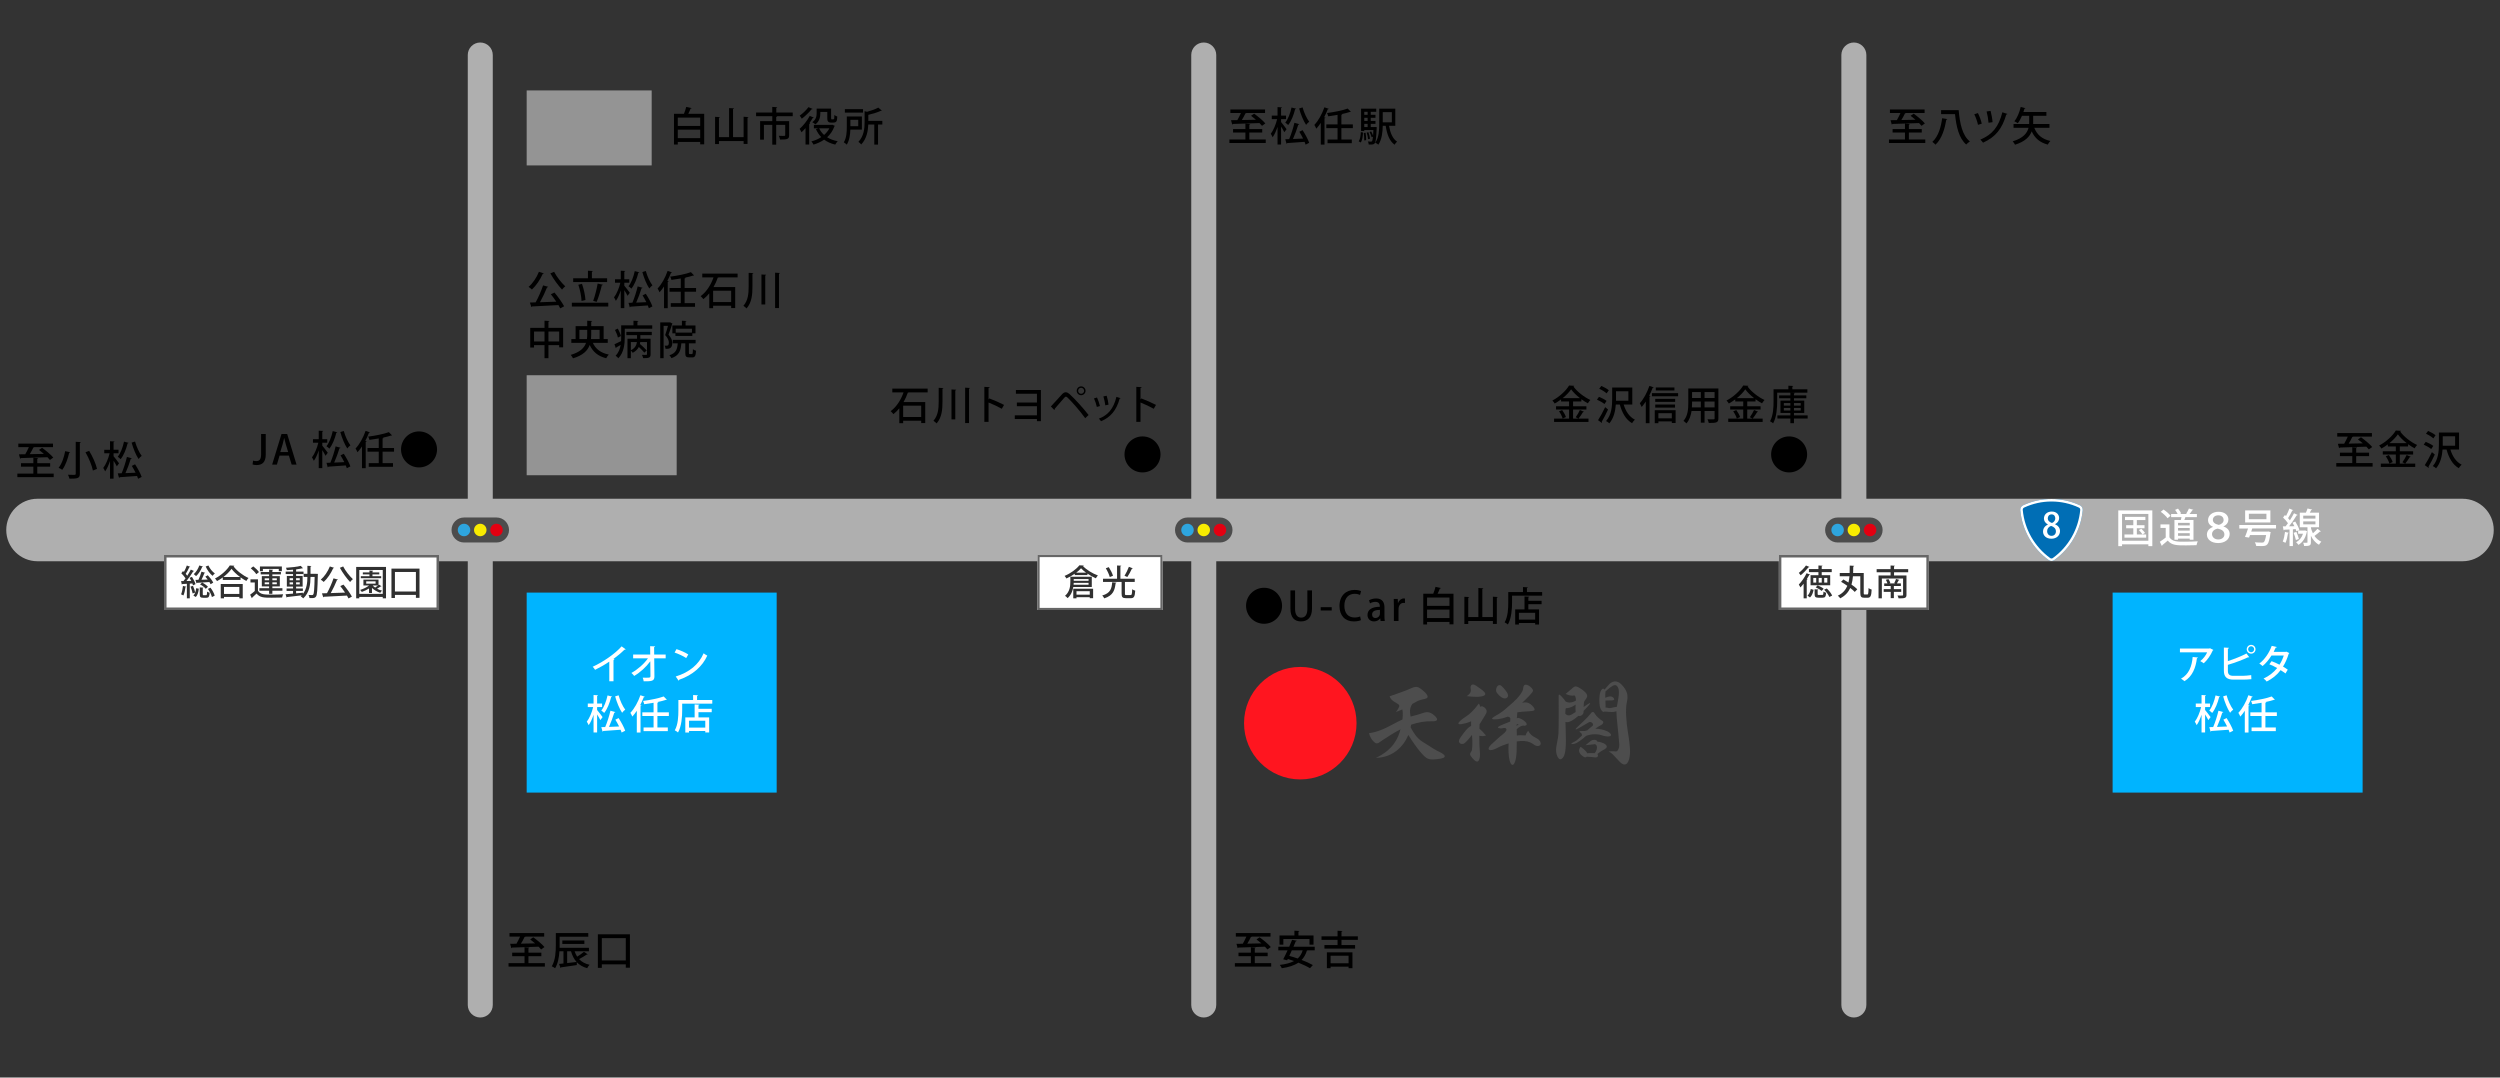 <?xml version="1.0" encoding="utf-8"?>
<!-- Generator: Adobe Illustrator 22.0.1, SVG Export Plug-In . SVG Version: 6.00 Build 0)  -->
<svg version="1.1" id="レイヤー_1" xmlns="http://www.w3.org/2000/svg" xmlns:xlink="http://www.w3.org/1999/xlink" x="0px"
	 y="0px" width="1000px" height="431px" viewBox="0 0 1000 431" style="enable-background:new 0 0 1000 431;" xml:space="preserve">
<rect x="0" y="0" width="1000" height="431" fill="#333333" stroke="none"/>
<style type="text/css">
	.st0{fill:#AFAFAF;}
	.st1{fill:#4D4D4D;}
	.st2{fill:#4C4C4C;}
	.st3{fill:#2EA5DE;}
	.st4{fill:#F8EB00;}
	.st5{fill:#E30011;}
	.st6{fill:#FFFFFF;}
	.st7{fill:#666666;}
	.st8{fill:#303030;}
	.st9{fill:#FF151F;}
	.st10{fill:#006EB5;}
	.st11{fill:#949494;}
	.st12{fill:#00B4FF;}
</style>
<g>
	<path class="st0" d="M985,224.5H15c-6.903,0-12.5-5.597-12.5-12.5s5.597-12.5,12.5-12.5h970c6.903,0,12.5,5.597,12.5,12.5
		S991.903,224.5,985,224.5z"/>
	<path class="st0" d="M741.546,407c-2.762,0-5-2.239-5-5V22c0-2.761,2.238-5,5-5s5,2.239,5,5v380
		C746.546,404.761,744.308,407,741.546,407z"/>
	<path class="st0" d="M481.5,407c-2.761,0-5-2.239-5-5V22c0-2.761,2.239-5,5-5s5,2.239,5,5v380C486.5,404.761,484.261,407,481.5,407
		z"/>
	<path class="st0" d="M192.108,407c-2.761,0-5-2.239-5-5V22c0-2.761,2.239-5,5-5s5,2.239,5,5v380
		C197.108,404.761,194.87,407,192.108,407z"/>
</g>
<g>
	<g>
		<path class="st1" d="M575.653,300.699c-1.242-0.591-2.503-1.308-6.881-4.151c-1.967-1.276-3.461-3.527-4.513-5.619
			c0.069-0.348,0.126-0.694,0.17-1.037c2.921-1.033,5.634-1.453,8.527-1.381c3.689,0.091,1.054-2.401-0.585-3.279
			c-1.64-0.878-3.26,0.056-5.021,0.567c-1.309,0.379-2.246,0.609-3.1,0.843c-0.301-1.535-0.575-3.232,0.68-5.072
			c1.035-0.59,1.935-1.086,2.353-1.266c1.21-0.518,2.702-0.679,3.313-0.979c1.522-0.75-1.185-2.966-2.046-3.63
			c-1.91-1.474-2.478-1.124-6.021,0.432c-1.171,0.514-4.523,1.613-6.684,2.391c0.375,1.21,1.235,1.777,2.017,2.276
			c1.038,0.663,2.161,1.065,1.787,1.93c-0.318,0.734-0.782,1.514-1.297,2.074c0,0,1.252-0.418,2.566-1.015
			c0.141,0.521,0.337,1.738,0.051,4.021c-1.136,0.503-2.563,1.222-4.629,2.346c-5.49,2.987-8.724,3.123-8.724,3.123
			s0.222,1.618,1.687,3.199c1.463,1.581,1.904,0.81,3.806-0.468c2.617-1.76,4.94-3.168,7.087-4.269
			c-0.94,3.592-2.975,8.212-9.839,11.412c6.67-0.129,11.003-4.408,12.968-9.15c1.711,2.744,3.709,5.524,4.991,6.984
			c2.445,2.787,3.015,3.015,6.598,2.673C579.465,303.222,578.042,301.836,575.653,300.699z"/>
		<path class="st1" d="M592.11,278.638c4.247-0.58,0.761-2.665-1.714-4.378c-1.455-1.007-2.475-0.286-2.093,1.428
			c0.381,1.713-1.618,2.76-1.618,2.76S590.017,278.923,592.11,278.638z"/>
		<path class="st1" d="M594.394,285.491c0.951-1.523-0.761-2.76-1.427-2.951c-0.259-0.074-0.601,0.01-0.925,0.14
			c-0.102-0.733-0.503-1.282-0.503-1.282s-2.379,3.427-5.044,5.14c-2.665,1.713-5.33,4.092-0.285,2.76
			c0.846-0.224,1.579-0.487,2.227-0.767c-0.032,0.509-0.032,1.117,0.012,1.834c-1.487,0.643-2.858,2.718-4.143,4.452
			c-1.903,2.57,0.476,3.141,1.332,2.57c0.697-0.465,1.584-1.371,3.171-3.435c0.307,3.567,0.052,5.277-0.029,6.004
			c-0.096,0.857-1.333,1.333-0.382,2.57c0.953,1.237,1.714,2.093,2.475,2.093c0.762,0,1.333-1.618,1.048-4.187
			c-0.122-1.101-0.21-3.462-0.202-6.105c1.882,0.349,2.676-0.176,2.676-0.176c-0.55-0.471-1.115-1.403-2.629-2.675
			c0.018-0.595,0.041-1.186,0.07-1.765C593.011,287.901,593.73,286.552,594.394,285.491z"/>
		<path class="st1" d="M598.744,277.121c-0.804-1.071,0.028-3.402,1.339-3.035c0.72,0.202,2.125,2.009,2.634,2.768
			c0.412,0.612,0.796,1.575,0.179,2.142C601.529,280.249,599.5,278.128,598.744,277.121z"/>
		<path class="st1" d="M614.679,295.331c-1.83-0.938-2.589-1.517-3.438-3.035c-0.445,0.742-0.859,1.132-0.982,1.874
			c-1.457-0.134-2.662-0.104-3.525,0.044c-0.007-0.994-0.057-1.566-0.06-2.534c0.021-0.019,0.039-0.035,0.06-0.054
			c2.053-1.874,2.99-1.294,2.99-1.294c2.098-0.268,0.269-2.008-1.205-2.722c-0.968-0.47-1.225-0.57-1.78-0.32
			c0.04-0.874,0.102-1.663,0.195-2.353c1.183-0.226,2.507-0.291,5.022-0.452c2.098-0.134,2.32-0.491,1.263-1.851
			c-0.555-0.714-1.495-1.397-2.29-1.586c-0.666-0.159-1.385-0.101-2.085,0.067c2.17-2.025,4.362-4.222,4.362-4.843
			c0-0.67-0.982-1.517-1.563-1.919c-0.285-0.197-1.473-0.803-1.987-0.228c-0.329,0.368-0.38,1.217-0.468,1.657
			c-0.197,0.992-1.604,3.09-3.973,5.178c-3.393,2.99-3.848,3.42-5.534,4.508c-1.384,0.892-5.4,2.723-0.402,2.187
			c0.81-0.087,2.194-0.394,3.709-0.978c0.468,0.029,1.218,0.188,1.156,0.934c-0.016,0.183-0.048,0.546-0.091,1.024
			c-1.757,0.744-3.923,1.493-4.64,2.011c-0.818,0.59,0.765,0.733,1.082,0.726c0.492-0.011,1.399-0.376,1.814-0.045
			c1.161,0.927-1.763,2.804-2.322,3.303c-1.167,1.042-2.332,2.088-3.476,3.157c-2.053,1.92-1.106,3.296,2.589,1.295
			c1.222-0.663,2.792-1.261,4.331-1.725c-0.028,0.728-0.047,1.422-0.047,2.037c0,8.51,2.977,8.643,3.259,1.071
			c0.045-1.221,0.057-2.539,0.056-3.885c2.226-0.354,4.053-0.221,5.434,0.403c1.385,0.625,2.054,1.651,3.348,1.384
			C616.776,298.098,616.508,296.269,614.679,295.331z M607.492,289.618l-0.848,0.803c0-0.329,0.031-0.359,0.034-0.68
			C607.069,289.614,607.305,289.567,607.492,289.618z"/>
		<g>
			<path class="st1" d="M631.329,286.347c0.927,0.24,2.104-0.42,2.104-1.634c0-0.106,0-0.229,0.001-0.362
				c0.428-0.434,0.815-0.838,1.141-1.178c2.396-2.511,1.598-2.283-0.342-0.914c-0.271,0.19-0.527,0.367-0.778,0.536
				c0.016-0.57,0.043-1.148,0.093-1.62c0.114-1.084,1.199-1.655,1.313-2.682c0.114-1.027-1.256-2.168-2.568-3.025
				c-1.313-0.856-2.111-1.255-3.024-0.456c-0.913,0.799-3.024,2.567-3.024,2.567c0.97,0.457,2.617,0.876,3.195,0.628
				c0.625-0.268,0.934,0.757,0.931,2.008c-0.744,0.461-1.408,0.698-2.357,0.789c-0.598,0.057-1.237-0.142-1.729-0.355
				c-0.133-0.247-0.31-0.506-0.553-0.787c-1.484-1.712-2.34-2.854-2.283-1.199c0.047,1.37,0.057,12.385-0.057,14.668
				c-0.114,2.283-0.971,4.793-0.971,6.734c0,1.941,1.027,4.052,1.998,3.596c1.235-0.581,1.939-2.306,1.939-7.59
				c0-1.857-0.112-4.767-0.185-7.298C627.463,289.301,629.485,287.96,631.329,286.347z M629.725,282.202
				c0.186-0.121,0.353-0.249,0.511-0.378c-0.084,0.956,0.002,1.569,0.002,2.833c0,0.056,0.01,0.103,0.013,0.156
				c-0.463,0.283-0.954,0.586-1.496,0.928c-1.255,0.793-2.124,0.305-2.638-0.246c0.004-0.691,0.023-1.232,0.069-1.523
				c0.038-0.233,0.091-0.454,0.146-0.667C627.12,283.266,628.411,283.054,629.725,282.202z"/>
			<path class="st1" d="M651.069,292.247c-0.457-2.911-1.027-8.39-0.343-11.3c0.686-2.911,0.114-4.737-1.997-7.02
				c-2.111-2.283-4.166-1.255-5.251,0c-0.675,0.781-1.261,1.452-1.649,1.902c-0.36-0.514-0.961-0.641-1.604,0.78
				c-0.64,1.414-0.686,5.765,0.113,7.134c0.468,0.801,1.07,1.302,1.469,0.867c0.521,0.051,1.265,0.052,2.242,0.161
				c0.975,0.109,1.858-0.031,2.524-0.282c-0.008,2.833,0.746,7.736,1.128,13.123c0.105,1.481-0.571,3.139-1.428,2.967
				c-0.855-0.171-2.796,0-2.796,0c1.655,1.028,1.256,0.742,4.224,3.938c2.968,3.196,4.109-0.229,4.279-2.91
				C652.153,298.924,651.525,295.157,651.069,292.247z M643.25,283.172c-0.363-0.128-0.717-0.156-1.036-0.145
				c0.016-0.292,0.021-0.617,0.01-0.997c-0.023-0.722-0.044-1.315-0.061-1.816c1.8-0.176,4.239,0.335,3.313-0.98
				c-0.794-1.128-2.44-0.56-3.351-0.121c-0.034-1.109-0.03-1.511,0.041-2.047c0.016-0.118,0.009-0.258-0.014-0.405
				c0.562-0.584,1.194-1.148,1.898-1.649c1.198-0.856,2.282-1.655,3.139-0.057c0.827,1.545,0.108,4.744-0.456,7.792
				C645.636,282.75,644.146,283.485,643.25,283.172z"/>
			<path class="st1" d="M644.329,293.724c-0.471-0.893-1.881-1.551-3.619-1.927c-0.896-0.194-1.777-0.323-2.615-0.334
				c0.764-0.522,1.479-0.97,1.973-1.217c0.877-0.438,1.817-1.316,0.814-1.942c-1.002-0.626-2.256-1.692-2.82-2.632
				c-0.563-0.94-1.002-1.379-1.942-0.063c-0.94,1.316-5.036,5.079-5.036,5.079c-1.315,1.191-0.879,1.335,0.221,0.682
				c1.488-0.883,3.358-1.903,4.07-2.354c0.698-0.442,1.077-0.242,1.519,0.176c0.454,0.43,0.48,0.907,0.003,1.257
				c-0.695,0.508-1.37,1.097-2.021,1.708c-0.709,0.24-1.191,0.319-2.201,0.252c-1.411-0.094-0.8,0.376-0.236,0.846
				c0.299,0.249,0.371,0.626,0.376,0.928c-1.11,1.102-2.121,2.057-3.009,2.472c-1.954,0.917-1.365,1.127-0.209,0.906
				c1.338-0.254,3.291-1.862,4.834-3.203c2.055-0.82,4.522-0.84,6.234-0.258C643.111,294.933,644.799,294.617,644.329,293.724z"/>
			<path class="st1" d="M640.352,296.897c-0.502-0.14-1-0.189-1.401-0.205c-0.024-0.24-0.164-0.453-0.35-0.545
				c-0.5-0.25-1.375-0.438-2.313,0.25c-0.938,0.688-2.063,1.688-2.063,1.688s1.813-0.188,3.438-0.375
				c0.117-0.014,0.206-0.041,0.306-0.064c1.343,0.539,0.715,2.321,0.382,2.94c-0.161,0.299-0.354,0.512-0.507,0.684
				c-0.938-0.085-2.267-0.02-2.985,0.028c-0.394-1.112-2.634-2.588-2.634-2.588c-1.25,1.626-0.375,2.876,0.938,3.814
				c0.745,0.532,1.24,0.489,1.514,0.156c0.968-0.013,2.433,0.177,3.425,0.281c1.069,0.112,1.371-0.835,0.828-1.345
				c0.604-0.458,1.421-1.155,2.548-1.718C644.352,298.46,641.477,297.21,640.352,296.897z"/>
		</g>
	</g>
</g>
<g>
	<path class="st2" d="M735.047,216.999c-2.756,0-5.001-2.245-5.001-5.001c0-2.758,2.245-4.999,5.001-4.999h12.998
		c2.756,0,5.001,2.241,5.001,4.999c0,2.756-2.245,5.001-5.001,5.001H735.047z"/>
	<circle class="st3" cx="735.047" cy="211.999" r="2.5"/>
	<path class="st4" d="M744.046,211.999c0,1.379-1.121,2.5-2.498,2.5s-2.502-1.121-2.502-2.5c0-1.381,1.125-2.5,2.502-2.5
		S744.046,210.617,744.046,211.999z"/>
	<path class="st5" d="M750.545,211.999c0,1.38-1.115,2.502-2.498,2.502c-1.381,0-2.502-1.122-2.502-2.502
		c0-1.383,1.121-2.502,2.502-2.502C749.43,209.497,750.545,210.616,750.545,211.999z"/>
</g>
<g>
	<g>
		<rect x="711.546" y="221.999" class="st6" width="60" height="22"/>
		<path class="st7" d="M770.546,223v20h-58v-20H770.546 M771.546,222h-60v22h60V222L771.546,222z"/>
	</g>
	<g>
		<path class="st8" d="M724.051,229.838c-0.056,0.098-0.168,0.14-0.35,0.14c-0.294,0.56-0.631,1.134-0.995,1.695l0.322,0.112
			c-0.042,0.084-0.14,0.182-0.336,0.196v7.34h-1.247v-5.827c-0.42,0.532-0.84,1.037-1.261,1.471
			c-0.126-0.28-0.462-0.896-0.658-1.163c1.064-1.064,2.325-2.843,3.11-4.51L724.051,229.838z M723.771,226.77
			c-0.069,0.112-0.195,0.14-0.336,0.126c-0.771,0.967-2.073,2.326-3.166,3.222c-0.168-0.267-0.504-0.729-0.728-0.967
			c0.994-0.784,2.213-2.003,2.843-2.956L723.771,226.77z M725.424,235.917c-0.21,1.135-0.588,2.325-1.429,3.068l-0.994-0.743
			c0.7-0.602,1.12-1.653,1.303-2.648L725.424,235.917z M723.575,227.639h3.796v-1.443l1.639,0.084
			c-0.014,0.126-0.112,0.196-0.322,0.238v1.121h4.006v1.205h-4.006v1.247h3.39v4.02h-7.858v-4.02h3.152v-1.247h-3.796V227.639z
			 M726.488,233.032v-1.863h-1.177v1.863H726.488z M727.063,237.612c0,0.322,0.07,0.364,0.49,0.364h1.345
			c0.379,0,0.448-0.14,0.49-1.331c0.225,0.196,0.742,0.378,1.064,0.462c-0.111,1.597-0.448,1.975-1.414,1.975h-1.64
			c-1.26,0-1.555-0.351-1.555-1.471v-1.905l1.527,0.098c-0.015,0.112-0.099,0.182-0.309,0.21V237.612z M727.077,234.153
			c0.84,0.336,1.877,0.896,2.409,1.358l-0.854,0.855c-0.49-0.448-1.513-1.064-2.354-1.429L727.077,234.153z M728.701,233.032v-1.863
			h-1.232v1.863H728.701z M731.727,238.789c-0.322-0.84-1.191-2.045-2.073-2.899l1.064-0.504c0.883,0.827,1.807,1.989,2.144,2.857
			L731.727,238.789z M729.683,231.169v1.863h1.246v-1.863H729.683z"/>
		<path class="st8" d="M745.493,237.15c0,0.56,0.056,0.644,0.406,0.644h1.023c0.378,0,0.448-0.448,0.49-2.563
			c0.308,0.252,0.882,0.504,1.246,0.602c-0.111,2.465-0.42,3.264-1.597,3.264h-1.4c-1.163,0-1.541-0.42-1.541-1.961v-6.626h-2.941
			c-0.099,1.134-0.267,2.255-0.589,3.32c0.938,0.644,1.766,1.303,2.325,1.863l-1.008,1.079c-0.435-0.476-1.079-1.023-1.808-1.583
			c-0.756,1.667-1.989,3.11-4.019,4.146c-0.196-0.336-0.616-0.785-0.967-1.051c2.003-0.952,3.151-2.339,3.824-3.95
			c-0.827-0.588-1.709-1.148-2.508-1.611c0.827-0.855,0.883-0.896,0.925-0.938c0.63,0.35,1.331,0.77,2.031,1.219
			c0.196-0.798,0.322-1.625,0.392-2.493h-3.88v-1.303h3.95c0.042-0.98,0.042-1.975,0.042-2.97l1.779,0.098
			c-0.015,0.14-0.141,0.238-0.364,0.28c-0.015,0.855-0.015,1.723-0.057,2.591h4.245V237.15z"/>
		<path class="st8" d="M763.276,228.9h-5.659v1.289h4.973v7.718c0,1.303-0.546,1.443-3.151,1.443
			c-0.07-0.351-0.28-0.841-0.448-1.149c0.462,0.014,0.967,0.028,1.345,0.028c0.812,0,0.896,0,0.896-0.322v-6.499h-8.488v7.914
			h-1.331v-9.133h4.818V228.9h-5.574v-1.247h5.574v-1.456l1.724,0.098c-0.015,0.126-0.099,0.196-0.337,0.238v1.12h5.659V228.9z
			 M760.489,236.758h-2.941v2.507h-1.261v-2.507h-2.802v-1.092h2.802v-1.261h-2.605v-1.051h1.303
			c-0.141-0.434-0.406-1.008-0.645-1.442l1.051-0.267c0.322,0.477,0.616,1.135,0.742,1.569l-0.477,0.14h2.424
			c-0.141-0.042-0.267-0.098-0.379-0.126c0.253-0.476,0.56-1.163,0.701-1.653l1.4,0.392c-0.042,0.084-0.154,0.14-0.322,0.14
			c-0.182,0.364-0.448,0.84-0.714,1.247h1.582v1.051h-2.801v1.261h2.941V236.758z"/>
	</g>
</g>
<g>
	<g>
		<rect x="65.608" y="221.999" class="st6" width="110" height="22"/>
		<path class="st7" d="M174.608,223v20h-108v-20H174.608 M175.608,222h-110v22h110V222L175.608,222z"/>
	</g>
	<g>
		<path class="st8" d="M74.498,234.685c-0.028,0.098-0.126,0.154-0.294,0.154c-0.154,1.163-0.448,2.507-0.841,3.348
			c-0.238-0.154-0.658-0.351-0.938-0.462c0.364-0.785,0.603-2.115,0.757-3.348L74.498,234.685z M77.201,234.139
			c-0.056-0.224-0.14-0.477-0.252-0.756l-1.036,0.07v5.869H74.75v-5.799c-0.687,0.028-1.303,0.07-1.807,0.084
			c-0.014,0.112-0.126,0.182-0.225,0.196l-0.279-1.372l0.966-0.014c0.252-0.322,0.532-0.7,0.813-1.079
			c-0.42-0.644-1.093-1.443-1.694-2.031l0.672-0.883c0.126,0.112,0.252,0.224,0.378,0.351c0.435-0.799,0.896-1.807,1.163-2.578
			l1.345,0.532c-0.056,0.084-0.168,0.126-0.336,0.126c-0.351,0.798-0.953,1.891-1.457,2.676c0.224,0.266,0.448,0.532,0.616,0.77
			c0.546-0.854,1.051-1.723,1.415-2.465l1.303,0.575c-0.057,0.098-0.183,0.14-0.351,0.14c-0.672,1.135-1.723,2.676-2.675,3.853
			l1.904-0.042c-0.21-0.42-0.434-0.841-0.672-1.219l0.952-0.406c0.603,0.924,1.219,2.143,1.443,2.927L77.201,234.139z
			 M77.061,237.388c-0.126-0.742-0.504-1.877-0.854-2.745l0.98-0.309c0.378,0.854,0.757,1.961,0.897,2.689L77.061,237.388z
			 M79.513,235.469c-0.098,1.275-0.434,2.564-1.19,3.334l-0.967-0.588c0.645-0.616,1.009-1.793,1.106-2.928L79.513,235.469z
			 M81.193,226.617c-0.042,0.126-0.182,0.168-0.321,0.154c-0.547,1.359-1.457,2.802-2.438,3.67c-0.21-0.224-0.658-0.602-0.925-0.798
			c0.91-0.771,1.751-2.115,2.213-3.46L81.193,226.617z M79.373,231.925c0.462-0.938,0.938-2.283,1.219-3.264l1.498,0.462
			c-0.056,0.098-0.168,0.14-0.35,0.154c-0.28,0.77-0.729,1.779-1.148,2.62l2.493-0.084c-0.309-0.406-0.645-0.813-0.953-1.163
			l0.98-0.561c0.841,0.896,1.793,2.115,2.186,2.956l-1.051,0.645c-0.111-0.252-0.294-0.561-0.49-0.882
			c-1.835,0.126-3.684,0.252-4.931,0.322c-0.014,0.112-0.111,0.182-0.21,0.196l-0.448-1.373L79.373,231.925z M81.109,237.696
			c0,0.336,0.057,0.393,0.364,0.393h0.967c0.28,0,0.351-0.196,0.393-1.443c0.237,0.196,0.714,0.364,1.036,0.434
			c-0.112,1.625-0.42,2.031-1.303,2.031h-1.289c-1.12,0-1.372-0.322-1.372-1.415v-2.732l1.513,0.098
			c-0.014,0.098-0.099,0.168-0.309,0.21V237.696z M82.314,235.525c-0.462-0.603-1.442-1.345-2.297-1.765l0.826-0.729
			c0.882,0.406,1.863,1.121,2.339,1.681L82.314,235.525z M83.365,226.196c0.532,1.219,1.568,2.507,2.577,3.18
			c-0.294,0.21-0.7,0.658-0.91,0.966c-1.051-0.826-2.144-2.325-2.76-3.74L83.365,226.196z M84.766,238.831
			c-0.182-0.896-0.868-2.255-1.597-3.264l1.009-0.504c0.756,0.98,1.484,2.283,1.694,3.194L84.766,238.831z"/>
		<path class="st8" d="M89.109,230.987c-0.729,0.532-1.513,1.037-2.297,1.457c-0.183-0.294-0.547-0.785-0.812-1.051
			c2.451-1.232,4.818-3.404,5.911-5.211l1.835,0.112c-0.042,0.14-0.168,0.224-0.337,0.252c1.373,1.849,3.839,3.712,5.996,4.65
			c-0.322,0.336-0.631,0.785-0.869,1.191c-0.756-0.392-1.555-0.896-2.311-1.443v1.037h-7.116V230.987z M88.297,239.335v-5.743h8.797
			v5.743h-1.358v-0.561H89.6v0.561H88.297z M96.015,230.79c-1.358-1.008-2.605-2.171-3.403-3.264
			c-0.729,1.051-1.892,2.227-3.25,3.264H96.015z M95.735,234.783H89.6v2.802h6.136V234.783z"/>
		<path class="st8" d="M103.189,231.743v4.566c0.952,1.541,2.815,1.541,5.295,1.541c1.61,0,3.544-0.042,4.776-0.14
			c-0.154,0.308-0.351,0.925-0.421,1.303c-1.05,0.042-2.647,0.07-4.09,0.07c-3.054,0-4.818,0-6.121-1.667
			c-0.603,0.588-1.219,1.163-1.737,1.611c0,0.14-0.042,0.196-0.154,0.266l-0.686-1.415c0.56-0.392,1.261-0.939,1.862-1.471v-3.432
			h-1.723v-1.233H103.189z M101.312,226.561c0.84,0.63,1.835,1.583,2.269,2.283l-1.078,0.827c-0.406-0.701-1.359-1.681-2.199-2.368
			L101.312,226.561z M107.644,237.514v-1.233h-3.895v-0.995h3.895v-0.729h-2.914v-4.09h2.914v-0.714h-3.362v-0.953h3.362v-0.967
			l1.61,0.098c-0.014,0.112-0.098,0.196-0.308,0.224v0.645h3.418v0.953h-3.418v0.714h2.983v4.09h-2.983v0.729h4.021v0.995h-4.021
			v1.233H107.644z M105.15,227.583v0.897h-1.177v-1.891h8.769v1.891h-1.232v-0.897H105.15z M105.879,231.323v0.784h1.765v-0.784
			H105.879z M105.879,233.705h1.765v-0.785h-1.765V233.705z M110.726,231.323h-1.779v0.784h1.779V231.323z M110.726,233.705v-0.785
			h-1.779v0.785H110.726z"/>
		<path class="st8" d="M126.459,229.53l0.7,0.028c-0.014,0.112-0.014,0.294-0.027,0.434c-0.141,5.996-0.28,7.999-0.715,8.601
			c-0.378,0.546-0.799,0.645-1.723,0.645c-0.28,0-0.589-0.014-0.911-0.028c-0.027-0.364-0.168-0.896-0.364-1.233
			c0.603,0.056,1.15,0.056,1.401,0.056c0.21,0,0.35-0.042,0.477-0.238c0.308-0.392,0.448-2.157,0.559-7.018h-1.652
			c-0.015,2.801-0.336,6.247-2.914,8.573c-0.21-0.238-0.687-0.645-0.994-0.827c0.14-0.126,0.266-0.252,0.392-0.392
			c-2.171,0.28-4.397,0.532-5.841,0.686c-0.014,0.112-0.112,0.182-0.21,0.21l-0.406-1.331c0.799-0.056,1.835-0.14,2.983-0.252
			v-1.064h-2.577v-0.995h2.577v-0.742h-2.479v-4.258h2.479v-0.757h-2.941v-0.994h2.941v-0.756c-0.84,0.084-1.709,0.14-2.507,0.182
			c-0.042-0.266-0.183-0.7-0.322-0.952c2.087-0.126,4.538-0.393,5.911-0.771l0.91,0.966c-0.027,0.028-0.084,0.028-0.14,0.028
			c-0.042,0-0.099,0-0.154-0.014c-0.616,0.154-1.387,0.294-2.241,0.406c-0.056,0.028-0.126,0.056-0.238,0.084v0.827h2.97v0.994
			h-2.97v0.757h2.619v4.258h-2.619v0.742h2.718v0.995h-2.718v0.966c0.896-0.084,1.821-0.182,2.731-0.266v0.49
			c1.583-2.059,1.793-4.692,1.793-6.793h-1.499v-1.247h1.499v-3.208l1.569,0.084c-0.015,0.126-0.099,0.196-0.322,0.238v2.886
			H126.459z M115.842,231.281v0.812h1.372v-0.812H115.842z M115.842,233.747h1.372v-0.813h-1.372V233.747z M119.903,231.281h-1.471
			v0.812h1.471V231.281z M119.903,233.747v-0.813h-1.471v0.813H119.903z"/>
		<path class="st8" d="M133.662,227.135c-0.069,0.126-0.224,0.168-0.378,0.154c-0.91,2.045-2.325,4.146-3.796,5.491
			c-0.28-0.266-0.826-0.714-1.177-0.924c1.429-1.191,2.83-3.25,3.628-5.281L133.662,227.135z M135.189,231.827
			c-0.056,0.126-0.196,0.196-0.406,0.21c-0.63,1.583-1.583,3.6-2.479,5.197c1.765-0.056,3.754-0.126,5.715-0.196
			c-0.602-0.896-1.275-1.821-1.904-2.605l1.274-0.588c1.274,1.513,2.676,3.488,3.376,4.805l-1.359,0.729
			c-0.168-0.336-0.378-0.729-0.63-1.148c-3.404,0.21-6.934,0.378-9.217,0.476c-0.028,0.126-0.126,0.196-0.252,0.21l-0.532-1.582
			c0.588-0.014,1.26-0.028,2.017-0.056c0.952-1.709,2.017-4.118,2.605-5.939L135.189,231.827z M137.263,226.575
			c0.896,1.765,2.591,3.894,3.894,5.084c-0.35,0.266-0.855,0.785-1.12,1.149c-1.316-1.387-3.025-3.712-4.09-5.688L137.263,226.575z"
			/>
		<path class="st8" d="M142.469,226.785h11.934v12.537h-1.303v-0.56h-9.385v0.56h-1.247V226.785z M143.716,237.557h9.385v-9.567
			h-9.385V237.557z M151.616,233.858l0.967,0.645c-0.07,0.084-0.196,0.098-0.309,0.084c-0.378,0.252-0.939,0.616-1.457,0.911
			c0.616,0.322,1.317,0.588,1.989,0.756c-0.238,0.21-0.546,0.602-0.7,0.868c-1.205-0.378-2.424-1.092-3.32-1.947v2.017h-1.176
			v-1.807c-0.883,0.561-1.905,1.037-2.872,1.387c-0.14-0.224-0.462-0.616-0.672-0.813c1.246-0.378,2.605-1.008,3.571-1.779h-2.269
			v-2.339h6.037v2.199L151.616,233.858z M152.471,230.482v0.799h-8.139v-0.799h3.446v-0.728h-2.647v-0.785h2.647v-0.756l1.526,0.098
			c-0.014,0.112-0.098,0.182-0.322,0.224v0.434h2.732v0.785h-2.732v0.728H152.471z M146.489,232.542v0.938h3.754v-0.938H146.489z
			 M149.165,234.181l-0.057,0.056c0.253,0.28,0.574,0.546,0.938,0.798c0.393-0.253,0.841-0.574,1.191-0.855H149.165z"/>
		<path class="st8" d="M156.583,227.443h11.22v11.696h-1.442v-1.177h-8.391v1.233h-1.387V227.443z M157.97,236.604h8.391v-7.816
			h-8.391V236.604z"/>
	</g>
</g>
<g>
	<path class="st2" d="M475.001,216.999c-2.756,0-5.001-2.245-5.001-5.001c0-2.758,2.245-4.999,5.001-4.999h12.998
		c2.756,0,5.001,2.241,5.001,4.999c0,2.756-2.245,5.001-5.001,5.001H475.001z"/>
	<circle class="st3" cx="475.001" cy="211.999" r="2.5"/>
	<path class="st4" d="M484,211.999c0,1.379-1.121,2.5-2.498,2.5c-1.377,0-2.502-1.121-2.502-2.5c0-1.381,1.125-2.5,2.502-2.5
		C482.879,209.499,484,210.617,484,211.999z"/>
	<path class="st5" d="M490.499,211.999c0,1.38-1.115,2.502-2.498,2.502c-1.381,0-2.502-1.122-2.502-2.502
		c0-1.383,1.121-2.502,2.502-2.502C489.384,209.497,490.499,210.616,490.499,211.999z"/>
</g>
<g>
	<path class="st2" d="M185.609,216.999c-2.756,0-5.001-2.245-5.001-5.001c0-2.758,2.245-4.999,5.001-4.999h12.998
		c2.756,0,5.001,2.241,5.001,4.999c0,2.756-2.245,5.001-5.001,5.001H185.609z"/>
	<circle class="st3" cx="185.609" cy="211.999" r="2.5"/>
	<path class="st4" d="M194.608,211.999c0,1.379-1.121,2.5-2.498,2.5c-1.377,0-2.502-1.121-2.502-2.5c0-1.381,1.125-2.5,2.502-2.5
		C193.487,209.499,194.608,210.617,194.608,211.999z"/>
	<path class="st5" d="M201.107,211.999c0,1.38-1.115,2.502-2.498,2.502c-1.381,0-2.502-1.122-2.502-2.502
		c0-1.383,1.121-2.502,2.502-2.502C199.992,209.497,201.107,210.616,201.107,211.999z"/>
</g>
<g>
	<g>
		<rect x="415" y="221.999" class="st6" width="50" height="22"/>
		<path class="st7" d="M464.155,222.845v20.31h-48.31v-20.31H464.155 M465,222h-50v22h50V222L465,222z"/>
	</g>
	<g>
		<path class="st8" d="M429.893,229.502c-1.022,0.714-2.172,1.373-3.334,1.891c-0.154-0.294-0.477-0.77-0.729-1.037
			c2.396-0.98,4.776-2.731,5.911-4.23l1.779,0.084c-0.028,0.112-0.154,0.196-0.322,0.224c1.372,1.485,3.838,2.983,5.953,3.74
			c-0.294,0.322-0.603,0.785-0.813,1.149c-1.093-0.477-2.283-1.135-3.362-1.863v0.574h-5.084V229.502z M436.714,234.811h-7.396
			c-0.267,1.555-0.897,3.222-2.27,4.44c-0.196-0.253-0.742-0.743-1.037-0.925c1.905-1.625,2.13-3.922,2.13-5.631v-1.989h8.572
			V234.811z M429.304,239.321v-3.838h7.942v3.81h-1.345v-0.406h-5.309v0.434H429.304z M429.486,233.158
			c-0.015,0.238-0.028,0.49-0.057,0.742h5.995v-0.742H429.486z M435.425,231.617h-5.938v0.714h5.938V231.617z M434.431,229.068
			c-0.784-0.574-1.499-1.177-2.017-1.765c-0.477,0.575-1.15,1.177-1.92,1.765H434.431z M435.901,236.478h-5.309v1.4h5.309V236.478z"
			/>
		<path class="st8" d="M446.584,233.06c-0.028,0.126-0.141,0.21-0.337,0.238c-0.336,2.675-0.897,4.889-4.552,6.051
			c-0.141-0.351-0.518-0.883-0.799-1.149c3.319-0.953,3.768-2.788,3.979-5.295L446.584,233.06z M449.974,237.458
			c0,0.476,0.098,0.574,0.602,0.574h1.625c0.519,0,0.602-0.336,0.673-2.325c0.28,0.224,0.854,0.462,1.219,0.56
			c-0.154,2.381-0.49,3.012-1.779,3.012h-1.905c-1.4,0-1.765-0.42-1.765-1.821v-4.693h-7.438v-1.26h5.616v-5.309l1.682,0.084
			c-0.015,0.126-0.112,0.21-0.337,0.238v4.987h5.729v1.26h-3.768l-0.153,0.043V237.458z M443.516,226.855
			c0.7,1.079,1.429,2.507,1.681,3.46l-1.288,0.504c-0.238-0.925-0.91-2.409-1.583-3.516L443.516,226.855z M449.806,230.3
			c0.602-0.938,1.345-2.451,1.751-3.586l1.568,0.63c-0.056,0.098-0.182,0.154-0.378,0.154c-0.435,1.008-1.219,2.409-1.821,3.306
			L449.806,230.3z"/>
	</g>
</g>
<g>
	<path d="M106.3,181.785c0,3.233-1.537,4.242-3.681,4.242c-0.561,0-1.217-0.096-1.601-0.24l0.224-1.537
		c0.304,0.112,0.721,0.192,1.217,0.192c1.232,0,1.985-0.544,1.985-2.721v-8.131h1.856V181.785z"/>
	<path d="M118.619,185.85h-1.953l-1.104-3.602h-3.746l-1.057,3.602h-1.904l3.745-12.245h2.273L118.619,185.85z M115.258,180.824
		l-0.96-3.202c-0.224-0.8-0.432-1.665-0.608-2.417h-0.032c-0.176,0.752-0.368,1.649-0.576,2.401l-0.977,3.217H115.258z"/>
	<path d="M128.913,178.263c0.496,0.56,1.889,2.401,2.193,2.849l-0.897,1.2c-0.256-0.56-0.8-1.473-1.296-2.257v7.203h-1.424v-7.091
		c-0.544,1.632-1.217,3.169-1.953,4.162c-0.16-0.417-0.512-1.024-0.752-1.377c1.04-1.345,2.049-3.746,2.545-5.858h-2.145v-1.409
		h2.305v-3.409l1.793,0.096c-0.016,0.144-0.128,0.224-0.368,0.272v3.042h1.985v1.409h-1.985V178.263z M134.932,172.917
		c-0.048,0.112-0.176,0.192-0.4,0.192c-0.576,2.353-1.552,4.818-2.785,6.339c-0.272-0.273-0.816-0.736-1.169-0.96
		c1.105-1.345,2.017-3.714,2.513-6.051L134.932,172.917z M136.212,179.095c-0.048,0.128-0.208,0.224-0.432,0.24
		c-0.512,1.713-1.329,3.97-2.113,5.698c1.265-0.048,2.657-0.112,4.05-0.176c-0.464-0.929-0.993-1.889-1.505-2.721l1.297-0.64
		c1.04,1.601,2.193,3.713,2.641,5.058l-1.425,0.736c-0.096-0.32-0.24-0.704-0.416-1.12c-2.609,0.208-5.25,0.4-6.947,0.496
		c-0.032,0.16-0.144,0.224-0.272,0.256l-0.496-1.792l1.553-0.048c0.784-1.825,1.648-4.514,2.097-6.53L136.212,179.095z
		 M137.509,172.389c0.56,2.065,1.648,4.418,2.657,5.746c-0.4,0.272-0.96,0.833-1.248,1.249c-1.072-1.585-2.145-4.226-2.785-6.563
		L137.509,172.389z"/>
	<path d="M144.792,178.583c-0.576,0.865-1.169,1.649-1.793,2.321c-0.16-0.384-0.544-1.153-0.784-1.505
		c1.552-1.585,3.089-4.322,4.018-7.043l1.761,0.608c-0.064,0.112-0.208,0.192-0.417,0.176c-0.416,1.088-0.912,2.177-1.456,3.217
		l0.544,0.144c-0.032,0.128-0.144,0.224-0.384,0.24v10.533h-1.489V178.583z M157.613,180.68h-4.578v4.578h4.162v1.457h-9.7v-1.457
		h4.001v-4.578h-4.498v-1.489h4.498v-3.81c-1.249,0.224-2.529,0.416-3.746,0.576c-0.064-0.384-0.288-0.96-0.464-1.313
		c2.961-0.384,6.307-1.056,8.26-1.792l1.28,1.313c-0.048,0.048-0.128,0.064-0.224,0.064c-0.048,0-0.112,0-0.16-0.016
		c-0.928,0.304-2.081,0.608-3.329,0.864l0.304,0.016c-0.016,0.144-0.128,0.24-0.384,0.272v3.826h4.578V180.68z"/>
	<path d="M167.612,172.565c3.985,0,7.203,3.217,7.203,7.203c0,3.986-3.217,7.203-7.203,7.203c-3.986,0-7.203-3.217-7.203-7.203
		C160.409,175.75,163.659,172.565,167.612,172.565z"/>
</g>
<g>
	<path d="M371.056,156.95h-7.571c-0.08,0.064-0.192,0.096-0.352,0.096c-0.416,1.232-0.992,2.529-1.712,3.777h8.675v8.403h-1.617
		v-0.944h-7.219v0.993h-1.537v-5.955c-0.704,0.88-1.489,1.665-2.369,2.337c-0.24-0.352-0.768-0.928-1.088-1.201
		c2.449-1.761,4.21-4.754,5.154-7.507h-4.498v-1.504h14.134V156.95z M368.478,166.81v-4.53h-7.219v4.53H368.478z"/>
	<path d="M375.473,155.125l1.889,0.112c-0.016,0.144-0.112,0.224-0.368,0.272v5.154c0,3.122-0.24,6.29-2.353,8.708
		c-0.288-0.32-0.88-0.832-1.265-1.056c1.889-2.145,2.097-4.914,2.097-7.651V155.125z M380.595,155.781l1.889,0.112
		c-0.016,0.144-0.128,0.224-0.368,0.272v11.605h-1.521V155.781z M386.053,155.061l1.937,0.128c-0.016,0.128-0.112,0.224-0.384,0.272
		v13.766h-1.553V155.061z"/>
	<path d="M400.72,163.512c-1.473-0.832-3.633-1.856-5.298-2.513v7.747h-1.681v-14.006l2.145,0.128
		c-0.016,0.176-0.16,0.304-0.464,0.368v4.578l0.32-0.448c1.825,0.672,4.258,1.745,5.875,2.593L400.72,163.512z"/>
	<path d="M416.362,156.005v12.469h-1.585v-0.864h-8.867v-1.473h8.867v-3.649h-8.035v-1.473h8.035v-3.521h-8.419v-1.489H416.362z"/>
	<path d="M420.343,162.584c1.2-1.232,3.553-3.89,4.53-4.946c0.48-0.497,0.96-0.736,1.44-0.736c0.496,0,0.993,0.288,1.521,0.736
		c1.969,1.792,5.346,5.458,7.603,8.371l-1.36,1.265c-2.081-2.929-5.458-6.723-6.995-8.179c-0.304-0.288-0.512-0.448-0.721-0.448
		c-0.176,0.016-0.384,0.176-0.656,0.464c-0.64,0.704-2.769,3.217-3.794,4.37c0.032,0.176-0.032,0.368-0.192,0.512L420.343,162.584z
		 M432.443,154.549c0.977,0,1.777,0.784,1.777,1.777c0,0.96-0.8,1.76-1.777,1.76c-0.976,0-1.761-0.8-1.761-1.76
		C430.683,155.301,431.499,154.549,432.443,154.549z M433.644,156.326c0-0.672-0.544-1.217-1.201-1.217
		c-0.656,0-1.185,0.544-1.185,1.217c0,0.656,0.528,1.2,1.185,1.2C433.132,157.526,433.644,156.95,433.644,156.326z"/>
	<path d="M438.808,158.999c0.448,0.977,0.961,2.481,1.168,3.425l-1.249,0.352c-0.192-0.976-0.656-2.401-1.136-3.409L438.808,158.999
		z M448.235,159.27c-0.048,0.112-0.192,0.176-0.368,0.176c-1.28,4.69-3.697,7.523-7.459,9.043c-0.176-0.272-0.592-0.768-0.864-1.024
		c3.602-1.376,5.906-3.969,7.027-8.724L448.235,159.27z M442.665,158.294c0.336,1.024,0.64,2.561,0.752,3.569l-1.296,0.272
		c-0.128-1.04-0.432-2.513-0.769-3.569L442.665,158.294z"/>
	<path d="M461.501,163.512c-1.473-0.832-3.633-1.856-5.298-2.513v7.747h-1.681v-14.006l2.145,0.128
		c-0.016,0.176-0.16,0.304-0.464,0.368v4.578l0.32-0.448c1.825,0.672,4.258,1.745,5.875,2.593L461.501,163.512z"/>
	<path d="M457.003,174.565c3.985,0,7.203,3.217,7.203,7.203c0,3.986-3.217,7.203-7.203,7.203c-3.986,0-7.203-3.217-7.203-7.203
		C449.8,177.75,453.05,174.565,457.003,174.565z"/>
</g>
<g>
	<path d="M505.621,235.106c3.986,0,7.203,3.217,7.203,7.203c0,3.986-3.217,7.203-7.203,7.203c-3.985,0-7.203-3.217-7.203-7.203
		C498.418,238.292,501.668,235.106,505.621,235.106z"/>
	<path d="M524.801,243.398c0,3.634-1.809,5.17-4.418,5.17c-2.512,0-4.209-1.473-4.209-5.122v-7.299h1.857v7.411
		c0,2.449,1.009,3.489,2.417,3.489c1.537,0,2.497-1.056,2.497-3.489v-7.411h1.857V243.398z"/>
	<path d="M528.284,242.869h4.401v1.329h-4.401V242.869z"/>
	<path d="M544.371,248.056c-0.512,0.256-1.553,0.512-2.881,0.512c-3.409,0-5.698-2.257-5.698-6.163c0-4.162,2.626-6.435,6.018-6.435
		c1.408,0,2.273,0.304,2.609,0.48l-0.4,1.521c-0.512-0.24-1.232-0.448-2.144-0.448c-2.369,0-4.13,1.601-4.13,4.786
		c0,3.009,1.568,4.69,4.098,4.69c0.832,0,1.681-0.176,2.209-0.432L544.371,248.056z"/>
	<path d="M553.783,246.295c0,0.752,0.017,1.52,0.129,2.097h-1.681l-0.128-1.024h-0.049c-0.496,0.688-1.359,1.201-2.465,1.201
		c-1.648,0-2.593-1.217-2.593-2.577c0-2.193,1.905-3.281,4.931-3.281c0-0.656,0-1.969-1.777-1.969c-0.784,0-1.584,0.24-2.145,0.608
		l-0.385-1.232c0.625-0.4,1.665-0.736,2.85-0.736c2.593,0,3.313,1.713,3.313,3.585V246.295z M551.975,243.958
		c-1.456,0-3.137,0.272-3.137,1.84c0,0.977,0.608,1.409,1.297,1.409c1.008,0,1.84-0.768,1.84-1.792V243.958z"/>
	<path d="M561.984,241.205c-0.16-0.032-0.336-0.048-0.543-0.048c-1.249,0-2.033,1.025-2.033,2.561v4.674h-1.857v-6.13
		c0-1.024-0.016-1.873-0.063-2.689h1.616l0.065,1.616h0.064c0.399-1.12,1.328-1.809,2.289-1.809c0.176,0,0.303,0.016,0.463,0.048
		V241.205z"/>
	<path d="M576.365,235.218c-0.048,0.128-0.191,0.192-0.416,0.192c-0.24,0.641-0.56,1.393-0.912,2.081h6.354v12.229h-1.601v-0.96
		h-8.964v1.024h-1.521v-12.293h3.985c0.352-0.832,0.72-1.921,0.913-2.753L576.365,235.218z M579.791,239.012h-8.964v3.33h8.964
		V239.012z M570.827,247.223h8.964v-3.377h-8.964V247.223z"/>
	<path d="M597.159,238.676l1.952,0.128c-0.016,0.128-0.111,0.224-0.383,0.256v10.5h-1.569v-1.169h-9.86v1.216h-1.553v-10.9
		l1.938,0.112c-0.016,0.144-0.129,0.224-0.385,0.256v7.763h4.05v-11.637l1.985,0.112c-0.016,0.144-0.129,0.224-0.4,0.272v11.253
		h4.226V238.676z"/>
	<path d="M610.779,236.819h6.083v1.457h-12.037v2.689c0,2.545-0.239,6.338-1.665,8.835c-0.271-0.256-0.943-0.705-1.296-0.864
		c1.329-2.321,1.44-5.634,1.44-7.971v-4.146h5.891v-2l1.953,0.112c-0.017,0.144-0.112,0.224-0.369,0.272V236.819z M611.725,238.692
		c-0.017,0.144-0.129,0.224-0.385,0.256v1.376h5.299v1.361h-5.299v2.08h4.273v6.035h-1.553v-0.592h-6.498v0.608h-1.488v-6.051h3.729
		v-5.186L611.725,238.692z M614.06,247.847v-2.737h-6.498v2.737H614.06z"/>
</g>
<g>
	<path d="M629.234,167.45h6.162v1.329h-13.766v-1.329h6.002v-3.633h-5.218v-1.313h5.218v-1.921h-3.201v-0.832
		c-0.816,0.608-1.681,1.184-2.56,1.664c-0.192-0.352-0.608-0.896-0.929-1.201c2.785-1.44,5.474-3.938,6.69-6.018l2.081,0.128
		c-0.032,0.144-0.16,0.256-0.353,0.272c1.537,2.129,4.354,4.29,6.787,5.394c-0.368,0.384-0.721,0.896-1.008,1.345
		c-0.849-0.464-1.745-1.024-2.594-1.648v0.896h-3.313v1.921h5.33v1.313h-5.33V167.45z M625.057,167.402
		c-0.209-0.784-0.816-2.001-1.441-2.881l1.232-0.513c0.641,0.865,1.297,2.033,1.521,2.817L625.057,167.402z M631.986,159.254
		c-1.424-1.104-2.705-2.352-3.537-3.521c-0.768,1.136-1.969,2.385-3.377,3.521H631.986z M630.274,166.89
		c0.576-0.768,1.296-2.001,1.681-2.881l1.616,0.688c-0.048,0.112-0.192,0.16-0.384,0.16c-0.448,0.768-1.201,1.873-1.793,2.593
		L630.274,166.89z"/>
	<path d="M639.586,158.727c1.041,0.4,2.385,1.105,3.041,1.648l-0.848,1.249c-0.625-0.56-1.938-1.313-2.994-1.761L639.586,158.727z
		 M639.219,168.074c0.815-1.249,1.969-3.345,2.849-5.218l1.152,0.96c-0.784,1.713-1.761,3.602-2.513,4.85
		c0.08,0.096,0.111,0.192,0.111,0.272c0,0.08-0.031,0.16-0.08,0.224L639.219,168.074z M640.531,154.373
		c1.023,0.432,2.351,1.152,2.992,1.729l-0.88,1.249c-0.624-0.592-1.905-1.393-2.945-1.857L640.531,154.373z M652.92,161.8h-3.457
		c0.8,2.689,2.288,4.978,4.497,6.066c-0.384,0.32-0.897,0.976-1.136,1.409c-2.466-1.409-4.002-4.13-4.898-7.475h-1.602
		c-0.176,2.545-0.8,5.474-2.592,7.523c-0.272-0.288-0.929-0.736-1.313-0.896c2.24-2.497,2.448-6.13,2.448-8.788v-4.626h8.052V161.8z
		 M646.404,156.518v3.777h4.947v-3.777H646.404z"/>
	<path d="M658.314,160.615c-0.527,0.8-1.088,1.537-1.648,2.177c-0.145-0.368-0.528-1.136-0.736-1.504
		c1.457-1.569,2.93-4.258,3.826-6.931l1.729,0.592c-0.065,0.128-0.192,0.176-0.416,0.176c-0.4,1.072-0.881,2.145-1.409,3.169
		l0.496,0.144c-0.016,0.128-0.128,0.208-0.353,0.24v10.612h-1.488V160.615z M660.779,157.254h10.469v1.248h-10.469V157.254z
		 M661.9,169.275v-5.187h8.34v5.122h-1.521v-0.656h-5.361v0.721H661.9z M670.063,159.543v1.216h-7.972v-1.216H670.063z
		 M662.092,163.032v-1.217h7.924v1.217H662.092z M669.775,154.981v1.216h-7.459v-1.216H669.775z M668.719,165.289h-5.361v2.033
		h5.361V165.289z"/>
	<path d="M687.357,155.381v11.973c0,1.665-0.72,1.856-3.857,1.825c-0.065-0.416-0.304-1.073-0.512-1.473
		c0.624,0.032,1.264,0.032,1.744,0.032c1.057,0,1.106,0,1.106-0.4v-2.929h-4.019v4.658h-1.488v-4.658h-3.714
		c-0.271,1.793-0.848,3.633-2.049,4.962c-0.224-0.304-0.848-0.832-1.184-1.008c1.775-1.985,1.935-4.866,1.935-7.155v-5.827H687.357z
		 M676.826,161.224c0,0.544-0.017,1.136-0.065,1.745h3.569v-2.353h-3.505V161.224z M680.331,156.837h-3.505v2.353h3.505V156.837z
		 M685.838,159.19v-2.353h-4.019v2.353H685.838z M681.819,162.968h4.019v-2.353h-4.019V162.968z"/>
	<path d="M698.898,167.45h6.162v1.329h-13.766v-1.329h6.002v-3.633h-5.218v-1.313h5.218v-1.921h-3.201v-0.832
		c-0.816,0.608-1.681,1.184-2.561,1.664c-0.192-0.352-0.608-0.896-0.929-1.201c2.785-1.44,5.474-3.938,6.69-6.018l2.081,0.128
		c-0.032,0.144-0.16,0.256-0.352,0.272c1.537,2.129,4.354,4.29,6.787,5.394c-0.368,0.384-0.721,0.896-1.008,1.345
		c-0.849-0.464-1.745-1.024-2.594-1.648v0.896h-3.313v1.921h5.33v1.313h-5.33V167.45z M694.721,167.402
		c-0.209-0.784-0.816-2.001-1.441-2.881l1.232-0.513c0.641,0.865,1.297,2.033,1.522,2.817L694.721,167.402z M701.65,159.254
		c-1.424-1.104-2.705-2.352-3.537-3.521c-0.768,1.136-1.969,2.385-3.377,3.521H701.65z M699.938,166.89
		c0.576-0.768,1.296-2.001,1.681-2.881l1.616,0.688c-0.048,0.112-0.192,0.16-0.384,0.16c-0.448,0.768-1.201,1.873-1.793,2.593
		L699.938,166.89z"/>
	<path d="M723.06,166.169v1.249h-5.475v1.872h-1.439v-1.872h-5.186v-1.249h5.186v-0.992h-3.954v-4.946h3.954v-0.912h-4.498v-1.168
		h4.498v-1.089h-5.267v3.394c0,2.577-0.224,6.387-1.633,8.868c-0.272-0.256-0.896-0.672-1.232-0.816
		c1.296-2.337,1.409-5.667,1.409-8.051v-4.738h5.922v-1.44l1.953,0.112c-0.017,0.144-0.112,0.224-0.369,0.272v1.057h6.019v1.344
		h-6.499v0.016l1.505,0.064c-0.017,0.144-0.112,0.224-0.369,0.272v0.736h4.947v1.168h-4.947v0.912h4.114v4.946h-4.114v0.992H723.06z
		 M713.537,161.224v1.024h2.609v-1.024H713.537z M713.537,164.201h2.609v-1.024h-2.609V164.201z M720.291,161.224h-2.705v1.024
		h2.705V161.224z M720.291,164.201v-1.024h-2.705v1.024H720.291z"/>
	<path d="M715.65,174.565c3.984,0,7.202,3.217,7.202,7.203c0,3.986-3.218,7.203-7.202,7.203c-3.986,0-7.203-3.217-7.203-7.203
		C708.447,177.75,711.696,174.565,715.65,174.565z"/>
</g>
<g>
	<path d="M276.652,43.242c-0.048,0.128-0.192,0.192-0.416,0.192c-0.24,0.641-0.56,1.393-0.913,2.081h6.355v12.229h-1.601v-0.96
		h-8.963v1.024h-1.521V45.515h3.985c0.352-0.833,0.72-1.921,0.913-2.753L276.652,43.242z M280.077,47.036h-8.963v3.33h8.963V47.036z
		 M271.114,55.247h8.963V51.87h-8.963V55.247z"/>
	<path d="M297.445,46.7l1.953,0.128c-0.016,0.128-0.112,0.224-0.384,0.256v10.5h-1.569v-1.168h-9.86v1.216h-1.553v-10.9l1.937,0.112
		c-0.016,0.144-0.128,0.224-0.384,0.256v7.763h4.049V43.226l1.985,0.112c-0.016,0.144-0.128,0.224-0.4,0.272v11.252h4.226V46.7z"/>
	<path d="M317.094,45.003v1.473h-6.498v0.016h0.272c-0.016,0.144-0.128,0.224-0.384,0.272v1.697h5.17v5.618
		c0,1.584-0.688,1.745-3.618,1.745c-0.08-0.448-0.304-1.088-0.528-1.504c0.624,0.032,1.232,0.048,1.681,0.048
		c0.768,0,0.896,0,0.896-0.32v-4.098h-3.601v7.923h-1.569v-7.923h-3.345v5.907h-1.521V48.46h4.866v-1.985h-6.482v-1.473h6.466
		v-2.241l2.001,0.128c-0.016,0.128-0.128,0.224-0.384,0.272v1.841H317.094z"/>
	<path d="M322.211,51.246c-0.528,0.608-1.073,1.184-1.601,1.665c-0.144-0.336-0.544-1.041-0.768-1.361
		c1.393-1.2,3.025-3.249,4.05-5.186l1.632,0.656c-0.096,0.128-0.24,0.176-0.416,0.144c-0.4,0.705-0.88,1.441-1.376,2.145
		l0.336,0.112c-0.032,0.112-0.144,0.224-0.384,0.24v8.164h-1.472V51.246z M325.06,43.578c-0.08,0.128-0.256,0.16-0.416,0.128
		c-0.928,1.152-2.545,2.737-3.921,3.777c-0.176-0.336-0.592-0.928-0.849-1.216c1.233-0.88,2.721-2.305,3.506-3.41L325.06,43.578z
		 M332.888,49.885l1.056,0.464c-0.032,0.096-0.112,0.16-0.192,0.208c-0.625,1.761-1.633,3.201-2.898,4.354
		c1.185,0.736,2.609,1.28,4.226,1.585c-0.337,0.32-0.769,0.928-0.977,1.345c-1.729-0.4-3.217-1.073-4.45-1.985
		c-1.265,0.88-2.721,1.537-4.242,1.985c-0.192-0.384-0.561-0.96-0.864-1.281c1.408-0.352,2.769-0.928,3.954-1.713
		c-0.88-0.896-1.585-1.969-2.129-3.201l0.992-0.32h-1.809v-1.377h7.059L332.888,49.885z M328.134,44.779v0.496
		c0,1.473-0.336,3.281-1.969,4.466c-0.272-0.256-0.912-0.704-1.248-0.864c1.537-1.057,1.745-2.481,1.745-3.618v-1.825h5.778v3.714
		c0,0.528,0.048,0.592,0.32,0.592c0.785,0,0.865,0,0.929-0.4c0.032-0.224,0.048-0.72,0.064-1.345
		c0.272,0.24,0.768,0.497,1.152,0.608c-0.08,1.665-0.128,2.433-1.633,2.433h-0.912c-1.441,0-1.441-1.057-1.441-1.889v-2.369H328.134
		z M327.653,51.326c0.48,1.008,1.137,1.905,1.985,2.657c0.864-0.752,1.585-1.632,2.113-2.657H327.653z"/>
	<path d="M344.752,51.838h-4.61c-0.064,1.984-0.384,4.37-1.44,6.018c-0.24-0.272-0.864-0.752-1.185-0.928
		c1.104-1.745,1.201-4.242,1.201-6.099v-4.257h6.034V51.838z M345.216,43.658v1.393h-7.267v-1.393H345.216z M343.295,47.932h-3.137
		v2.545h3.137V47.932z M352.931,48.348v1.473h-1.712v8.02h-1.505v-8.02h-2.401c-0.096,2.513-0.64,5.698-2.833,7.971
		c-0.208-0.32-0.753-0.848-1.121-1.041c2.241-2.321,2.481-5.506,2.481-7.939v-4.338l0.977,0.24c1.681-0.448,3.441-1.072,4.498-1.681
		l1.425,1.216c-0.064,0.064-0.16,0.064-0.384,0.064c-1.249,0.592-3.201,1.201-5.026,1.633v2.401H352.931z"/>
</g>
<g>
	<path d="M217.536,109.357c-0.08,0.144-0.256,0.192-0.432,0.176c-1.04,2.337-2.657,4.738-4.338,6.275
		c-0.32-0.304-0.944-0.816-1.344-1.057c1.632-1.36,3.233-3.713,4.146-6.034L217.536,109.357z M219.28,114.719
		c-0.064,0.144-0.224,0.224-0.464,0.24c-0.721,1.809-1.809,4.114-2.833,5.938c2.017-0.064,4.29-0.144,6.531-0.224
		c-0.688-1.024-1.457-2.081-2.177-2.977l1.457-0.672c1.457,1.729,3.057,3.986,3.857,5.49l-1.553,0.833
		c-0.192-0.384-0.432-0.833-0.72-1.313c-3.89,0.24-7.923,0.432-10.532,0.544c-0.032,0.144-0.144,0.224-0.288,0.24l-0.608-1.809
		c0.672-0.016,1.441-0.032,2.305-0.065c1.088-1.953,2.305-4.706,2.977-6.787L219.28,114.719z M221.649,108.717
		c1.024,2.017,2.961,4.45,4.45,5.81c-0.4,0.304-0.977,0.896-1.28,1.313c-1.505-1.585-3.457-4.242-4.674-6.499L221.649,108.717z"/>
	<path d="M228.741,121.089h14.566v1.521h-14.566V121.089z M242.843,111.31v1.505h-13.573v-1.505h5.906v-3.025l1.969,0.112
		c-0.016,0.144-0.128,0.224-0.384,0.272v2.641H242.843z M232.791,113.535c0.752,2.065,1.296,4.705,1.393,6.466
		c-0.064,0.016-0.128,0.016-1.569,0.384c-0.048-1.745-0.576-4.418-1.281-6.482L232.791,113.535z M241.162,113.903
		c-0.048,0.128-0.208,0.224-0.448,0.24c-0.464,2.065-1.329,4.898-2.049,6.611l-1.393-0.416c0.672-1.777,1.425-4.754,1.793-6.915
		L241.162,113.903z"/>
	<path d="M249.725,114.271c0.496,0.56,1.889,2.401,2.193,2.849l-0.897,1.2c-0.256-0.56-0.8-1.473-1.296-2.257v7.203h-1.424v-7.091
		c-0.545,1.632-1.217,3.169-1.953,4.162c-0.16-0.417-0.512-1.024-0.752-1.377c1.04-1.345,2.049-3.746,2.545-5.858h-2.145v-1.409
		h2.305v-3.409l1.792,0.096c-0.016,0.144-0.128,0.224-0.368,0.272v3.042h1.985v1.409h-1.985V114.271z M255.744,108.925
		c-0.048,0.112-0.176,0.192-0.4,0.192c-0.576,2.353-1.552,4.818-2.785,6.339c-0.272-0.272-0.816-0.736-1.169-0.96
		c1.105-1.345,2.017-3.714,2.513-6.051L255.744,108.925z M257.024,115.103c-0.048,0.128-0.208,0.224-0.432,0.24
		c-0.512,1.713-1.328,3.97-2.113,5.698c1.265-0.048,2.657-0.112,4.05-0.176c-0.464-0.929-0.993-1.889-1.505-2.721l1.297-0.64
		c1.04,1.601,2.193,3.713,2.641,5.058l-1.425,0.736c-0.096-0.32-0.24-0.704-0.416-1.12c-2.609,0.208-5.25,0.4-6.947,0.496
		c-0.032,0.16-0.144,0.224-0.272,0.256l-0.496-1.792l1.553-0.048c0.784-1.825,1.648-4.514,2.097-6.53L257.024,115.103z
		 M258.321,108.396c0.56,2.065,1.648,4.418,2.657,5.746c-0.4,0.272-0.96,0.832-1.248,1.248c-1.072-1.584-2.145-4.226-2.785-6.563
		L258.321,108.396z"/>
	<path d="M265.604,114.591c-0.577,0.865-1.169,1.649-1.793,2.321c-0.16-0.384-0.544-1.153-0.784-1.505
		c1.553-1.584,3.089-4.322,4.018-7.043l1.761,0.608c-0.064,0.112-0.208,0.192-0.417,0.176c-0.416,1.088-0.912,2.177-1.457,3.217
		l0.544,0.144c-0.032,0.128-0.144,0.224-0.384,0.24v10.533h-1.488V114.591z M278.425,116.688h-4.578v4.578h4.162v1.457h-9.7v-1.457
		h4.001v-4.578h-4.498v-1.489h4.498v-3.81c-1.249,0.224-2.529,0.416-3.746,0.576c-0.064-0.384-0.288-0.96-0.464-1.313
		c2.961-0.384,6.307-1.056,8.259-1.792l1.281,1.313c-0.048,0.048-0.128,0.064-0.224,0.064c-0.048,0-0.112,0-0.16-0.016
		c-0.928,0.304-2.081,0.608-3.329,0.864l0.304,0.016c-0.016,0.144-0.128,0.24-0.384,0.272v3.826h4.578V116.688z"/>
	<path d="M295.04,110.957h-7.571c-0.08,0.064-0.192,0.096-0.352,0.096c-0.416,1.232-0.992,2.529-1.712,3.777h8.675v8.403h-1.617
		v-0.944h-7.219v0.993h-1.537v-5.955c-0.705,0.88-1.489,1.665-2.369,2.337c-0.24-0.352-0.768-0.928-1.088-1.201
		c2.449-1.761,4.21-4.754,5.154-7.507h-4.498v-1.504h14.134V110.957z M292.463,120.817v-4.53h-7.219v4.53H292.463z"/>
	<path d="M299.457,109.133l1.889,0.112c-0.016,0.144-0.112,0.224-0.368,0.272v5.154c0,3.122-0.24,6.291-2.353,8.708
		c-0.288-0.32-0.88-0.832-1.264-1.056c1.889-2.145,2.097-4.914,2.097-7.651V109.133z M304.579,109.789l1.889,0.112
		c-0.016,0.144-0.128,0.224-0.368,0.272v11.604h-1.52V109.789z M310.037,109.069l1.937,0.128c-0.016,0.128-0.112,0.224-0.384,0.272
		v13.766h-1.553V109.069z"/>
	<path d="M219.376,131.134h5.875v7.811h-1.585v-0.88h-4.29v5.202h-1.569v-5.202h-4.193v0.96h-1.52v-7.891h5.714v-2.849l1.969,0.112
		c-0.016,0.128-0.128,0.224-0.4,0.272V131.134z M213.614,136.576h4.193v-3.954h-4.193V136.576z M219.376,136.576h4.29v-3.954h-4.29
		V136.576z"/>
	<path d="M243.098,137.136h-5.97c1.12,2.449,3.169,4.049,6.386,4.689c-0.352,0.353-0.816,1.024-1.04,1.473
		c-3.282-0.816-5.314-2.561-6.595-5.298c-0.816,2.209-2.657,4.145-6.675,5.33c-0.176-0.384-0.608-1.057-0.913-1.376
		c3.81-1.105,5.442-2.849,6.131-4.818h-5.891v-1.505h1.713v-5.17h4.642v-2.177l2.001,0.112c-0.016,0.144-0.128,0.24-0.4,0.272v1.793
		h4.962v5.17h1.648V137.136z M231.765,135.631h3.009c0.08-0.592,0.112-1.2,0.112-1.809v-1.873h-3.121V135.631z M239.849,131.95
		h-3.362v1.873c0,0.608-0.016,1.216-0.08,1.809h3.441V131.95z"/>
	<path d="M254.969,130.125h5.922v1.361h-10.98v3.473c0,2.545-0.352,6.115-2.577,8.339c-0.224-0.288-0.8-0.832-1.088-1.024
		c1.201-1.232,1.761-2.769,2.017-4.306c-0.656,0.384-1.265,0.752-1.729,0.993c0,0.144-0.096,0.256-0.208,0.304l-0.544-1.552
		c0.704-0.304,1.648-0.785,2.657-1.281c0.016-0.512,0.032-1.024,0.032-1.489v-4.818h4.914v-1.84l1.969,0.112
		c-0.016,0.144-0.112,0.224-0.384,0.272V130.125z M247.094,131.438c0.56,0.929,1.088,2.177,1.264,2.961l-1.2,0.64
		c-0.144-0.816-0.656-2.097-1.168-3.057L247.094,131.438z M250.551,134.047v-1.297h10.164v1.297h-4.578v1.456h4.098v6.21
		c0,1.424-0.704,1.553-2.977,1.553c-0.064-0.384-0.288-0.96-0.48-1.329c0.448,0.016,0.897,0.032,1.217,0.032
		c0.72,0,0.8-0.016,0.8-0.288v-4.866h-2.705c-0.032,0.256-0.064,0.512-0.128,0.768c0.96,0.8,2.145,1.905,2.721,2.609l-0.96,0.864
		c-0.464-0.608-1.36-1.504-2.193-2.273c-0.448,0.864-1.2,1.697-2.433,2.337c-0.144-0.256-0.48-0.624-0.752-0.88v3.042h-1.361v-7.779
		h3.826v-1.456H250.551z M252.344,136.816v3.281c1.761-0.848,2.273-2.129,2.417-3.281H252.344z"/>
	<path d="M268.02,128.925l0.977,0.512c-0.016,0.08-0.08,0.176-0.144,0.208c-0.368,1.249-0.944,2.913-1.457,4.21
		c1.121,1.265,1.521,2.321,1.521,3.313c0,2.465-1.585,2.401-2.721,2.353c-0.016-0.368-0.16-0.928-0.336-1.265
		c0.32,0.016,0.64,0.016,0.864,0.016c0.464,0,0.816-0.208,0.816-1.233c0-0.816-0.384-1.825-1.473-3.009
		c0.416-1.121,0.832-2.577,1.121-3.682h-1.745v12.934h-1.345v-14.31h3.698L268.02,128.925z M275.559,141.122
		c0,0.448,0.048,0.496,0.336,0.496h0.864c0.304,0,0.368-0.24,0.4-1.92c0.288,0.256,0.88,0.48,1.28,0.592
		c-0.144,2.113-0.496,2.673-1.52,2.673h-1.265c-1.249,0-1.537-0.432-1.537-1.825v-3.81h-1.585c-0.208,2.833-0.8,4.85-3.954,5.939
		c-0.144-0.352-0.528-0.896-0.816-1.169c2.609-0.833,3.153-2.337,3.329-4.77h-1.984v-1.376h9.14v1.376h-2.689V141.122z
		 M268.948,130.189h3.81v-1.904l1.841,0.112c-0.016,0.128-0.128,0.224-0.368,0.256v1.537h3.969v3.138h-1.264v1.04h-6.771v-1.024
		h-1.216V130.189z M276.775,133.039v-1.537h-6.483v1.537H276.775z"/>
</g>
<g>
	<path d="M211.385,385.242h6.562v1.408h-14.534v-1.408h6.402v-2.77h-4.946v-1.393h4.946v-2.161l1.937,0.112
		c-0.016,0.144-0.112,0.224-0.368,0.272v1.776h5.154v1.393h-5.154V385.242z M216.443,379.784c-0.256-0.336-0.592-0.704-0.993-1.104
		c-3.921,0.16-8.051,0.304-10.628,0.352c-0.032,0.144-0.16,0.224-0.288,0.24l-0.48-1.745c0.736,0,1.584-0.016,2.529-0.032
		c0.497-0.848,1.024-1.905,1.441-2.849h-4.226v-1.408h13.878v1.408h-7.443c-0.08,0.096-0.208,0.128-0.4,0.128
		c-0.368,0.816-0.913,1.825-1.456,2.689c1.777-0.016,3.729-0.064,5.666-0.112c-0.656-0.56-1.344-1.12-1.969-1.584l1.233-0.848
		c1.537,1.104,3.537,2.753,4.481,3.905L216.443,379.784z"/>
	<path d="M229.843,380.504c0.256,0.8,0.608,1.521,1.024,2.161c0.976-0.592,2.033-1.345,2.721-1.953l1.488,1.04
		c-0.08,0.096-0.224,0.128-0.432,0.096c-0.784,0.544-1.985,1.265-3.009,1.793c1.024,1.089,2.401,1.873,4.194,2.273
		c-0.336,0.32-0.768,0.944-0.96,1.361c-1.761-0.496-3.121-1.297-4.162-2.401l0.032,1.152c-2.305,0.352-4.722,0.72-6.275,0.912
		c-0.016,0.144-0.128,0.24-0.24,0.256l-0.592-1.617c0.512-0.048,1.104-0.112,1.761-0.192v-4.882h-1.617
		c-0.144,2.321-0.592,4.914-1.729,6.803c-0.288-0.256-0.944-0.64-1.328-0.784c1.488-2.465,1.616-6.003,1.616-8.547v-4.754h12.982
		v1.473h-11.461v3.297c0,0.352,0,0.736-0.016,1.136h11.733v1.376H229.843z M233.748,377.575h-8.819v-1.376h8.819V377.575z
		 M226.866,380.504v4.722c1.2-0.144,2.497-0.304,3.761-0.448c-1.008-1.121-1.729-2.545-2.225-4.274H226.866z"/>
	<path d="M239.143,373.717h12.821v13.365h-1.648v-1.344h-9.588v1.408h-1.585V373.717z M240.727,384.185h9.588v-8.932h-9.588V384.185
		z"/>
</g>
<g>
	<path d="M14.909,189.447h6.563v1.408H6.938v-1.408h6.402v-2.77H8.394v-1.393h4.946v-2.161l1.937,0.112
		c-0.016,0.144-0.112,0.224-0.368,0.273v1.776h5.154v1.393h-5.154V189.447z M19.967,183.989c-0.256-0.336-0.592-0.704-0.993-1.105
		c-3.921,0.16-8.051,0.304-10.628,0.352c-0.032,0.144-0.16,0.224-0.288,0.24l-0.48-1.745c0.736,0,1.585-0.016,2.529-0.032
		c0.497-0.848,1.024-1.905,1.441-2.849H7.322v-1.408H21.2v1.408h-7.443c-0.08,0.096-0.208,0.128-0.4,0.128
		c-0.368,0.816-0.913,1.825-1.456,2.689c1.777-0.016,3.729-0.064,5.666-0.112c-0.656-0.56-1.344-1.12-1.969-1.584l1.233-0.848
		c1.537,1.104,3.537,2.753,4.481,3.905L19.967,183.989z"/>
	<path d="M28.064,180.884c-0.032,0.128-0.176,0.224-0.384,0.208c-0.464,2.064-1.393,5.026-2.785,6.835
		c-0.368-0.272-1.057-0.64-1.457-0.8c1.376-1.697,2.241-4.498,2.625-6.659L28.064,180.884z M30.289,176.722l2.049,0.112
		c-0.016,0.144-0.112,0.24-0.4,0.288v12.357c0,1.697-0.608,2.033-4.146,2.001c-0.096-0.432-0.368-1.153-0.608-1.585
		c0.704,0.032,1.44,0.048,1.969,0.048c0.992,0,1.136,0,1.136-0.448V176.722z M37.156,188.214c-0.352-1.937-1.632-4.978-2.961-7.315
		l1.473-0.56c1.376,2.273,2.721,5.234,3.137,7.219L37.156,188.214z"/>
	<path d="M45.427,182.484c0.496,0.56,1.889,2.401,2.193,2.849l-0.897,1.2c-0.256-0.56-0.8-1.473-1.296-2.257v7.203h-1.424v-7.091
		c-0.544,1.632-1.217,3.169-1.953,4.162c-0.16-0.417-0.512-1.024-0.752-1.376c1.04-1.345,2.049-3.746,2.545-5.858h-2.145v-1.409
		h2.305v-3.409l1.792,0.096c-0.016,0.144-0.128,0.224-0.368,0.272v3.041h1.985v1.409h-1.985V182.484z M51.446,177.138
		c-0.048,0.112-0.176,0.192-0.4,0.192c-0.576,2.353-1.552,4.818-2.785,6.339c-0.272-0.272-0.816-0.736-1.168-0.96
		c1.104-1.345,2.017-3.714,2.513-6.051L51.446,177.138z M52.726,183.316c-0.048,0.128-0.208,0.224-0.432,0.24
		c-0.512,1.713-1.328,3.97-2.113,5.698c1.265-0.048,2.657-0.112,4.05-0.176c-0.464-0.929-0.993-1.889-1.505-2.721l1.297-0.64
		c1.041,1.601,2.193,3.713,2.641,5.058l-1.425,0.736c-0.096-0.32-0.24-0.704-0.416-1.12c-2.609,0.208-5.25,0.4-6.947,0.496
		c-0.032,0.16-0.144,0.224-0.272,0.256l-0.496-1.792l1.553-0.048c0.784-1.825,1.649-4.514,2.097-6.53L52.726,183.316z
		 M54.023,176.61c0.56,2.065,1.648,4.418,2.657,5.746c-0.4,0.272-0.96,0.833-1.249,1.249c-1.072-1.585-2.145-4.226-2.785-6.563
		L54.023,176.61z"/>
</g>
<g>
	<path d="M501.914,385.242h6.563v1.408h-14.534v-1.408h6.402v-2.77h-4.946v-1.393h4.946v-2.161l1.937,0.112
		c-0.017,0.144-0.112,0.224-0.368,0.272v1.776h5.154v1.393h-5.154V385.242z M506.973,379.784c-0.257-0.336-0.593-0.704-0.993-1.104
		c-3.921,0.16-8.051,0.304-10.628,0.352c-0.032,0.144-0.16,0.224-0.288,0.24l-0.48-1.745c0.736,0,1.584-0.016,2.529-0.032
		c0.497-0.848,1.024-1.905,1.441-2.849h-4.226v-1.408h13.878v1.408h-7.443c-0.08,0.096-0.208,0.128-0.4,0.128
		c-0.368,0.816-0.913,1.825-1.457,2.689c1.777-0.016,3.73-0.064,5.665-0.112c-0.656-0.56-1.344-1.12-1.969-1.584l1.233-0.848
		c1.536,1.104,3.537,2.753,4.481,3.905L506.973,379.784z"/>
	<path d="M525.893,380.136h-2.833c-0.063,0.048-0.16,0.08-0.304,0.096c-0.449,1.537-1.169,2.769-2.113,3.746
		c1.761,0.672,3.377,1.393,4.498,2.049l-1.152,1.265c-1.105-0.688-2.802-1.489-4.643-2.225c-1.696,1.152-3.905,1.825-6.627,2.225
		c-0.144-0.368-0.543-0.993-0.817-1.329c2.306-0.272,4.227-0.736,5.715-1.553c-0.832-0.304-1.681-0.576-2.481-0.816l-0.272,0.528
		l-1.585-0.4c0.512-0.96,1.137-2.241,1.745-3.585h-3.698v-1.44h4.354c0.416-0.96,0.816-1.921,1.152-2.769l1.889,0.368
		c-0.032,0.128-0.144,0.224-0.416,0.208c-0.272,0.672-0.593,1.424-0.929,2.193h8.516V380.136z M513.344,375.606v2.257h-1.537v-3.665
		h5.955v-1.92l2,0.112c-0.016,0.144-0.127,0.24-0.384,0.272v1.537h6.034v3.665h-1.616v-2.257H513.344z M516.736,380.136
		c-0.336,0.769-0.688,1.521-1.023,2.225c1.072,0.288,2.225,0.64,3.361,1.041c0.928-0.833,1.6-1.905,2-3.266H516.736z"/>
	<path d="M543.139,375.942h-6.547v2.097h5.443v1.393h-12.262v-1.393h5.25v-2.097h-6.418v-1.409h6.418v-2.241l1.953,0.112
		c-0.016,0.128-0.128,0.224-0.385,0.272v1.857h6.547V375.942z M530.75,387.291v-6.355h10.228v6.355h-1.553v-0.624h-7.188v0.624
		H530.75z M539.426,382.297h-7.188v3.009h7.188V382.297z"/>
</g>
<g>
	<path d="M942.481,185.226h6.563v1.408h-14.534v-1.408h6.402v-2.77h-4.945v-1.393h4.945v-2.161l1.938,0.112
		c-0.017,0.144-0.112,0.224-0.368,0.272v1.776h5.153v1.393h-5.153V185.226z M947.538,179.768c-0.256-0.336-0.592-0.704-0.992-1.104
		c-3.922,0.16-8.052,0.304-10.629,0.352c-0.031,0.144-0.159,0.224-0.288,0.24l-0.479-1.745c0.736,0,1.584-0.016,2.528-0.032
		c0.497-0.848,1.024-1.905,1.441-2.849h-4.227v-1.408h13.878v1.408h-7.442c-0.08,0.096-0.209,0.128-0.4,0.128
		c-0.368,0.816-0.913,1.825-1.457,2.689c1.777-0.016,3.729-0.064,5.666-0.112c-0.656-0.56-1.344-1.12-1.969-1.585l1.233-0.848
		c1.536,1.104,3.537,2.753,4.481,3.905L947.538,179.768z"/>
	<path d="M959.929,185.45h6.162v1.329h-13.766v-1.329h6.003v-3.633h-5.219v-1.313h5.219v-1.921h-3.202v-0.832
		c-0.815,0.608-1.681,1.184-2.561,1.664c-0.192-0.352-0.608-0.896-0.929-1.201c2.785-1.44,5.475-3.938,6.691-6.018l2.08,0.128
		c-0.031,0.144-0.16,0.256-0.352,0.272c1.536,2.129,4.354,4.29,6.786,5.394c-0.368,0.384-0.72,0.896-1.008,1.345
		c-0.849-0.464-1.745-1.024-2.593-1.648v0.896h-3.313v1.921h5.33v1.313h-5.33V185.45z M955.751,185.402
		c-0.208-0.784-0.816-2.001-1.44-2.881l1.233-0.513c0.64,0.865,1.296,2.033,1.52,2.817L955.751,185.402z M962.682,177.254
		c-1.425-1.104-2.705-2.352-3.537-3.521c-0.768,1.136-1.97,2.385-3.378,3.521H962.682z M960.969,184.89
		c0.576-0.768,1.297-2.001,1.681-2.881l1.617,0.688c-0.049,0.112-0.192,0.16-0.385,0.16c-0.448,0.768-1.2,1.873-1.793,2.593
		L960.969,184.89z"/>
	<path d="M970.28,176.727c1.04,0.4,2.385,1.105,3.041,1.648l-0.848,1.249c-0.625-0.56-1.938-1.313-2.994-1.761L970.28,176.727z
		 M969.912,186.074c0.816-1.249,1.969-3.345,2.85-5.218l1.152,0.96c-0.784,1.713-1.761,3.602-2.514,4.85
		c0.08,0.096,0.112,0.192,0.112,0.272c0,0.08-0.032,0.16-0.08,0.224L969.912,186.074z M971.225,172.373
		c1.024,0.432,2.352,1.152,2.993,1.729l-0.88,1.249c-0.625-0.592-1.905-1.393-2.945-1.857L971.225,172.373z M983.613,179.8h-3.457
		c0.801,2.689,2.289,4.978,4.498,6.066c-0.385,0.32-0.896,0.976-1.137,1.409c-2.465-1.409-4.002-4.13-4.897-7.475h-1.602
		c-0.176,2.545-0.8,5.474-2.593,7.523c-0.271-0.288-0.928-0.736-1.313-0.896c2.241-2.497,2.449-6.13,2.449-8.788v-4.626h8.051V179.8
		z M977.099,174.518v3.777h4.946v-3.777H977.099z"/>
</g>
<g>
	<path d="M499.736,55.792h6.563V57.2h-14.534v-1.408h6.402v-2.77h-4.946v-1.393h4.946v-2.161l1.937,0.112
		c-0.016,0.144-0.112,0.224-0.368,0.272v1.776h5.154v1.393h-5.154V55.792z M504.794,50.333c-0.257-0.336-0.593-0.704-0.993-1.104
		c-3.921,0.16-8.051,0.304-10.628,0.352c-0.032,0.144-0.16,0.224-0.288,0.24l-0.48-1.745c0.736,0,1.585-0.016,2.529-0.032
		c0.497-0.848,1.024-1.905,1.441-2.849h-4.226v-1.408h13.878v1.408h-7.443c-0.08,0.096-0.208,0.128-0.4,0.128
		c-0.368,0.816-0.913,1.825-1.456,2.689c1.777-0.016,3.729-0.064,5.666-0.112c-0.656-0.56-1.344-1.12-1.969-1.584l1.232-0.848
		c1.537,1.104,3.537,2.753,4.482,3.905L504.794,50.333z"/>
	<path d="M512.435,48.829c0.496,0.56,1.889,2.401,2.192,2.849l-0.897,1.2c-0.256-0.56-0.8-1.473-1.296-2.257v7.203h-1.425v-7.091
		c-0.544,1.632-1.217,3.169-1.953,4.162c-0.159-0.417-0.512-1.024-0.752-1.376c1.041-1.345,2.049-3.746,2.545-5.858h-2.145v-1.409
		h2.305v-3.409l1.793,0.096c-0.016,0.144-0.128,0.224-0.368,0.272v3.042h1.985v1.409h-1.985V48.829z M518.453,43.482
		c-0.048,0.112-0.176,0.192-0.4,0.192c-0.576,2.353-1.553,4.818-2.785,6.339c-0.271-0.272-0.816-0.736-1.168-0.96
		c1.103-1.345,2.017-3.714,2.513-6.051L518.453,43.482z M519.733,49.661c-0.048,0.129-0.208,0.224-0.433,0.24
		c-0.512,1.713-1.328,3.97-2.112,5.698c1.265-0.048,2.657-0.112,4.05-0.176c-0.465-0.929-0.992-1.889-1.505-2.721l1.297-0.64
		c1.04,1.601,2.192,3.713,2.642,5.058l-1.426,0.736c-0.096-0.32-0.24-0.704-0.416-1.12c-2.609,0.208-5.25,0.4-6.946,0.496
		c-0.032,0.16-0.144,0.224-0.273,0.256l-0.496-1.792l1.553-0.048c0.784-1.825,1.648-4.514,2.097-6.53L519.733,49.661z
		 M521.03,42.954c0.56,2.065,1.648,4.418,2.657,5.746c-0.4,0.272-0.961,0.833-1.249,1.249c-1.072-1.584-2.145-4.226-2.784-6.563
		L521.03,42.954z"/>
	<path d="M528.315,49.148c-0.576,0.865-1.169,1.649-1.793,2.321c-0.16-0.384-0.545-1.153-0.784-1.505
		c1.552-1.584,3.089-4.322,4.018-7.043l1.761,0.608c-0.064,0.112-0.208,0.192-0.416,0.176c-0.416,1.088-0.912,2.177-1.457,3.217
		l0.545,0.144c-0.033,0.128-0.144,0.224-0.385,0.24V57.84h-1.488V49.148z M541.135,51.246h-4.577v4.578h4.161v1.457h-9.699v-1.457
		h4.002v-4.578h-4.498v-1.489h4.498v-3.81c-1.249,0.224-2.529,0.416-3.746,0.576c-0.065-0.384-0.288-0.96-0.465-1.313
		c2.962-0.384,6.307-1.056,8.26-1.792l1.281,1.313c-0.049,0.048-0.129,0.064-0.225,0.064c-0.048,0-0.111,0-0.16-0.016
		c-0.928,0.304-2.08,0.608-3.329,0.864l0.304,0.016c-0.016,0.144-0.128,0.24-0.384,0.272v3.826h4.577V51.246z"/>
	<path d="M545.211,53.006c-0.096,1.504-0.256,3.057-0.912,3.985l-0.816-0.464c0.576-0.832,0.785-2.272,0.849-3.681L545.211,53.006z
		 M549.998,50.797l0.72,0.08c0,0.112-0.017,0.272-0.048,0.416c-0.192,4.05-0.369,5.522-0.785,6.019
		c-0.304,0.384-0.607,0.512-1.633,0.512c-0.239,0-0.496,0-0.768-0.016c-0.016-0.368-0.145-0.88-0.32-1.216
		c0.512,0.064,0.961,0.064,1.168,0.064c0.209,0,0.337-0.032,0.465-0.176c0.16-0.192,0.288-0.704,0.385-1.792l-0.529,0.208
		c-0.127-0.576-0.479-1.457-0.848-2.113l0.656-0.224c0.304,0.496,0.576,1.136,0.752,1.648h0.016
		c0.049-0.576,0.097-1.296,0.129-2.177h-3.65v0.384h-1.279v-8.948h6.066v1.249h-2.193v1.216h1.889v1.185h-1.889v1.249h1.889v1.185
		h-1.889v1.265h1.408L549.998,50.797z M545.691,56.175c0.032-0.816-0.048-2.033-0.191-2.993l0.736-0.08
		c0.16,0.944,0.24,2.161,0.224,2.961L545.691,56.175z M547.053,44.715h-1.346v1.216h1.346V44.715z M547.053,48.364v-1.249h-1.346
		v1.249H547.053z M545.707,49.549v1.265h1.346v-1.265H545.707z M547.372,52.894c0.304,0.816,0.56,1.905,0.624,2.609l-0.752,0.16
		c-0.048-0.704-0.288-1.792-0.576-2.625L547.372,52.894z M558.113,50.333h-2.498c0.496,2.801,1.425,5.17,3.218,6.323
		c-0.337,0.272-0.784,0.832-0.993,1.232c-2.064-1.473-3.041-4.162-3.568-7.555h-1.169c-0.048,2.449-0.352,5.522-1.761,7.539
		c-0.256-0.24-0.881-0.64-1.232-0.784c1.473-2.081,1.584-5.106,1.584-7.443v-6.179h6.42V50.333z M556.736,44.859h-3.634v4.082h3.634
		V44.859z"/>
</g>
<g>
	<path d="M763.554,55.792h6.563V57.2h-14.534v-1.408h6.402v-2.77h-4.945v-1.393h4.945v-2.161l1.938,0.112
		c-0.016,0.144-0.112,0.224-0.368,0.272v1.776h5.153v1.393h-5.153V55.792z M768.611,50.333c-0.256-0.336-0.592-0.704-0.992-1.104
		c-3.922,0.16-8.051,0.304-10.629,0.352c-0.031,0.144-0.159,0.224-0.287,0.24l-0.48-1.745c0.736,0,1.584-0.016,2.529-0.032
		c0.496-0.848,1.023-1.905,1.44-2.849h-4.226v-1.408h13.877v1.408h-7.442c-0.08,0.096-0.208,0.128-0.4,0.128
		c-0.368,0.816-0.913,1.825-1.456,2.689c1.776-0.016,3.729-0.064,5.666-0.112c-0.656-0.56-1.345-1.12-1.969-1.584l1.232-0.848
		c1.537,1.104,3.537,2.753,4.482,3.905L768.611,50.333z"/>
	<path d="M778.938,47.628c-0.047,0.144-0.176,0.24-0.416,0.256c-0.56,3.377-1.696,7.555-4.321,9.988
		c-0.288-0.336-0.913-0.864-1.265-1.121c2.465-2.177,3.49-6.13,3.922-9.459L778.938,47.628z M776.441,44.059h7.026
		c0.448,5.298,1.473,10.164,4.481,12.517c-0.447,0.272-1.12,0.848-1.473,1.232c-2.896-2.545-3.969-7.139-4.465-12.149h-5.57V44.059z
		"/>
	<path d="M791.166,45.227c0.607,1.152,1.312,3.089,1.536,4.242l-1.505,0.464c-0.208-1.121-0.88-3.042-1.488-4.226L791.166,45.227z
		 M802.978,45.579c-0.064,0.144-0.225,0.224-0.465,0.224c-1.664,5.714-4.289,9.012-9.299,11.269
		c-0.225-0.32-0.736-0.944-1.072-1.232c4.817-2.033,7.33-5.106,8.803-10.933L802.978,45.579z M796.24,44.363
		c0.336,1.249,0.703,3.249,0.783,4.514l-1.616,0.224c-0.08-1.281-0.416-3.233-0.768-4.514L796.24,44.363z"/>
	<path d="M819.788,51.133h-6.066c1.057,2.721,3.073,4.53,6.435,5.25c-0.352,0.336-0.816,1.009-1.04,1.457
		c-3.218-0.833-5.186-2.577-6.435-5.298c-0.785,2.097-2.609,4.082-6.675,5.346c-0.177-0.384-0.624-1.024-0.929-1.345
		c4.273-1.296,5.811-3.361,6.339-5.41h-6.003v-1.537h6.243c0.016-0.272,0.016-0.544,0.016-0.8v-2.465h-2.881
		c-0.481,1.136-1.057,2.177-1.681,2.961c-0.336-0.256-0.961-0.608-1.377-0.784c1.121-1.296,2.049-3.538,2.545-5.714
		c1.682,0.416,1.793,0.448,1.889,0.48c-0.047,0.144-0.191,0.208-0.384,0.192c-0.112,0.448-0.256,0.896-0.416,1.345h9.188v1.521
		h-5.282v2.481c0,0.256,0,0.512-0.016,0.784h6.53V51.133z"/>
</g>
<path class="st9" d="M542.617,289.27c0,12.427-10.072,22.5-22.5,22.5c-12.426,0-22.5-10.073-22.5-22.5
	c0-12.427,10.074-22.5,22.5-22.5C532.545,266.77,542.617,276.843,542.617,289.27z"/>
<g>
	<g>
		<path class="st10" d="M831.987,202.13c-7.234-3.368-15.527-3.371-22.779,0c-0.736,0.343-1.178,1.118-1.102,1.936
			c0.74,7.998,4.889,15.279,11.387,19.973c0.33,0.239,0.718,0.357,1.104,0.357c0.387,0,0.774-0.118,1.104-0.357
			c6.498-4.694,10.646-11.975,11.387-19.973C833.165,203.249,832.724,202.473,831.987,202.13z"/>
		<path class="st6" d="M820.601,200.603c3.806,0,7.495,0.819,10.964,2.434c0.353,0.164,0.565,0.541,0.528,0.938
			c-0.714,7.714-4.715,14.732-10.977,19.255c-0.151,0.109-0.33,0.167-0.518,0.167c-0.188,0-0.367-0.058-0.519-0.168
			c-6.262-4.523-10.263-11.541-10.977-19.255c-0.037-0.397,0.175-0.773,0.527-0.937
			C813.104,201.422,816.795,200.603,820.601,200.603 M820.601,199.603c-3.883,0-7.768,0.842-11.393,2.527
			c-0.736,0.343-1.178,1.118-1.102,1.937c0.74,7.998,4.889,15.279,11.387,19.973c0.33,0.239,0.718,0.357,1.104,0.357
			c0.387,0,0.774-0.118,1.104-0.357c6.498-4.694,10.646-11.975,11.387-19.973c0.076-0.818-0.365-1.594-1.102-1.937
			C828.369,200.446,824.486,199.603,820.601,199.603L820.601,199.603z"/>
	</g>
	<g>
		<g>
			<path class="st6" d="M819.144,209.772c-1.051-0.546-1.569-1.443-1.569-2.353c0-1.681,1.359-2.802,3.124-2.802
				c2.017,0,2.956,1.331,2.956,2.605c0,0.896-0.477,1.849-1.625,2.438v0.042c1.148,0.504,1.975,1.429,1.975,2.717
				c0,1.835-1.457,3.068-3.445,3.068c-2.157,0-3.349-1.345-3.349-2.83c0-1.345,0.799-2.311,1.934-2.844V209.772z M822.365,212.574
				c0-1.177-0.784-1.835-1.934-2.213c-1.022,0.35-1.582,1.163-1.582,2.101c0,1.037,0.672,1.877,1.751,1.877
				C821.721,214.338,822.365,213.54,822.365,212.574z M819.115,207.321c0,0.966,0.687,1.54,1.681,1.877
				c0.728-0.294,1.317-0.98,1.317-1.821c0-0.827-0.421-1.625-1.471-1.625C819.605,205.752,819.115,206.523,819.115,207.321z"/>
		</g>
	</g>
</g>
<rect x="210.669" y="150.094" class="st11" width="60" height="40"/>
<rect x="210.669" y="36.171" class="st11" width="50" height="30"/>
<rect x="845.046" y="237.037" class="st12" width="100" height="80"/>
<rect x="210.669" y="237.037" class="st12" width="100" height="80"/>
<g>
	<path class="st6" d="M885.358,259.991c-0.048,0.096-0.16,0.16-0.273,0.208c-0.801,1.889-2.16,3.841-3.585,5.122
		c-0.32-0.272-0.977-0.657-1.393-0.88c1.232-0.945,2.288-2.369,2.753-3.521h-10.885v-1.521h11.781l0.208-0.128L885.358,259.991z
		 M879.18,263c-0.031,0.16-0.176,0.272-0.416,0.304c-0.432,3.633-1.744,7.251-4.994,9.172c-0.336-0.272-0.928-0.785-1.36-1.024
		c3.138-1.697,4.354-4.962,4.657-8.66L879.18,263z"/>
	<path class="st6" d="M897.029,270.331c0.736-0.016,2.496-0.112,3.457-0.288l0.064,1.633c-0.961,0.112-2.642,0.176-3.378,0.176
		h-3.794c-2.609,0-3.825-1.104-3.825-3.521v-9.316l2.065,0.112c-0.017,0.176-0.145,0.304-0.465,0.336v4.962
		c2.257-0.705,5.458-1.953,7.443-3.042l1.104,1.521c-0.047,0.032-0.127,0.048-0.224,0.048c-0.08,0-0.176-0.016-0.256-0.048
		c-1.729,0.864-5.33,2.241-8.067,3.025v2.417c0,1.473,0.704,1.985,2.257,1.985H897.029z M900.454,257.942
		c0.977,0,1.761,0.785,1.761,1.761c0,0.977-0.784,1.761-1.761,1.761s-1.761-0.784-1.761-1.761
		C898.693,258.694,899.51,257.942,900.454,257.942z M901.654,259.703c0-0.672-0.544-1.2-1.2-1.2c-0.656,0-1.2,0.528-1.2,1.2
		c0,0.656,0.544,1.201,1.2,1.201C901.143,260.903,901.654,260.327,901.654,259.703z"/>
	<path class="st6" d="M915.729,261.239c-0.031,0.112-0.127,0.192-0.24,0.24c-0.592,1.921-1.376,3.762-2.288,5.154
		c0.624,0.368,1.393,0.848,1.905,1.232l-0.913,1.52c-0.528-0.416-1.329-0.944-1.952-1.329c-1.441,1.921-3.298,3.441-5.57,4.562
		c-0.24-0.368-0.833-0.944-1.249-1.201c2.177-0.992,4.018-2.433,5.442-4.193c-1.024-0.592-2.081-1.121-3.121-1.505l0.88-1.249
		c1.024,0.368,2.112,0.849,3.169,1.409c0.736-1.137,1.297-2.353,1.713-3.665h-4.914c-0.977,1.585-2.24,3.137-3.569,4.21
		c-0.288-0.288-0.912-0.768-1.296-1.008c2.176-1.617,4.002-4.37,4.961-7.075l2.065,0.48c-0.063,0.16-0.224,0.224-0.479,0.224
		c-0.193,0.48-0.529,1.168-0.801,1.697h4.769l0.289-0.08L915.729,261.239z"/>
	<path class="st6" d="M882.039,283.993c0.496,0.56,1.889,2.401,2.193,2.849l-0.896,1.2c-0.256-0.56-0.801-1.473-1.297-2.257v7.203
		h-1.424v-7.091c-0.545,1.632-1.217,3.169-1.953,4.162c-0.16-0.417-0.512-1.024-0.752-1.377c1.04-1.345,2.049-3.746,2.545-5.858
		h-2.145v-1.409h2.305v-3.409l1.793,0.096c-0.017,0.144-0.129,0.224-0.369,0.272v3.042h1.985v1.409h-1.985V283.993z
		 M888.059,278.647c-0.049,0.112-0.177,0.192-0.4,0.192c-0.576,2.353-1.553,4.818-2.785,6.339c-0.272-0.272-0.816-0.736-1.169-0.96
		c1.104-1.345,2.017-3.714,2.513-6.051L888.059,278.647z M889.338,284.825c-0.047,0.128-0.207,0.224-0.432,0.24
		c-0.512,1.713-1.328,3.97-2.113,5.698c1.266-0.048,2.658-0.112,4.051-0.176c-0.465-0.929-0.993-1.889-1.506-2.721l1.297-0.64
		c1.041,1.601,2.193,3.713,2.642,5.058l-1.425,0.736c-0.096-0.32-0.24-0.704-0.416-1.12c-2.609,0.208-5.25,0.4-6.947,0.496
		c-0.031,0.16-0.144,0.224-0.271,0.256l-0.496-1.792l1.553-0.048c0.783-1.825,1.648-4.514,2.096-6.53L889.338,284.825z
		 M890.635,278.118c0.56,2.065,1.648,4.418,2.657,5.746c-0.399,0.272-0.96,0.833-1.249,1.249c-1.072-1.585-2.145-4.226-2.784-6.563
		L890.635,278.118z"/>
	<path class="st6" d="M897.919,284.313c-0.576,0.865-1.169,1.649-1.792,2.321c-0.16-0.384-0.545-1.153-0.785-1.505
		c1.553-1.585,3.09-4.322,4.018-7.043l1.762,0.608c-0.065,0.112-0.209,0.192-0.417,0.176c-0.416,1.088-0.912,2.177-1.456,3.217
		l0.544,0.144c-0.032,0.128-0.144,0.224-0.384,0.24v10.533h-1.489V284.313z M910.74,286.41h-4.578v4.578h4.162v1.456h-9.699v-1.456
		h4.001v-4.578h-4.498v-1.489h4.498v-3.81c-1.249,0.224-2.529,0.416-3.745,0.576c-0.065-0.384-0.289-0.96-0.465-1.313
		c2.961-0.384,6.307-1.056,8.26-1.793l1.28,1.313c-0.048,0.048-0.128,0.064-0.224,0.064c-0.049,0-0.112,0-0.16-0.016
		c-0.929,0.304-2.081,0.608-3.33,0.864l0.305,0.016c-0.016,0.144-0.129,0.24-0.385,0.272v3.826h4.578V286.41z"/>
</g>
<g>
	<path class="st6" d="M250.28,259.751c-0.08,0.08-0.192,0.144-0.352,0.144c-0.048,0-0.096,0-0.16-0.016
		c-1.232,1.232-2.881,2.609-4.418,3.729c0.144,0.064,0.336,0.144,0.432,0.176c-0.032,0.128-0.176,0.24-0.384,0.272v8.451h-1.681
		v-7.859c-1.569,1.088-3.729,2.321-5.682,3.281c-0.224-0.368-0.641-0.928-0.96-1.232c4.273-1.937,9.06-5.298,11.573-8.164
		L250.28,259.751z"/>
	<path class="st6" d="M266.269,263.32h-4.578l0.08,7.219c0.032,1.985-1.249,1.985-4.29,1.985c-0.048-0.416-0.224-1.056-0.4-1.456
		c0.416,0,0.88,0.016,1.296,0.016c1.457,0,1.809,0,1.809-0.561l-0.064-6.002c-1.617,2.225-4.034,4.45-6.451,5.858
		c-0.272-0.384-0.72-0.88-1.12-1.2c2.481-1.345,5.026-3.585,6.643-5.858h-5.938v-1.505h6.835l-0.032-3.345l2.017,0.096
		c-0.016,0.16-0.16,0.272-0.432,0.304l0.032,2.945h4.594V263.32z"/>
	<path class="st6" d="M270.592,259.655c1.633,0.496,3.554,1.345,4.722,2.129l-0.833,1.44c-1.152-0.8-3.057-1.648-4.642-2.209
		L270.592,259.655z M270.288,270.603c5.522-1.696,9.268-4.866,11.157-9.284c0.464,0.368,1.008,0.672,1.473,0.929
		c-1.985,4.37-5.858,7.795-11.221,9.636c-0.016,0.16-0.128,0.32-0.256,0.384L270.288,270.603z"/>
	<path class="st6" d="M238.842,283.993c0.496,0.56,1.889,2.401,2.193,2.849l-0.896,1.2c-0.256-0.56-0.8-1.473-1.296-2.257v7.203
		h-1.424v-7.091c-0.544,1.632-1.217,3.169-1.953,4.162c-0.16-0.417-0.512-1.024-0.752-1.377c1.04-1.345,2.049-3.746,2.545-5.858
		h-2.145v-1.409h2.305v-3.409l1.793,0.096c-0.016,0.144-0.128,0.224-0.368,0.272v3.042h1.985v1.409h-1.985V283.993z M244.86,278.647
		c-0.048,0.112-0.176,0.192-0.4,0.192c-0.576,2.353-1.552,4.818-2.785,6.339c-0.272-0.272-0.816-0.736-1.169-0.96
		c1.105-1.345,2.017-3.714,2.513-6.051L244.86,278.647z M246.141,284.825c-0.048,0.128-0.208,0.224-0.432,0.24
		c-0.512,1.713-1.329,3.97-2.113,5.698c1.265-0.048,2.657-0.112,4.05-0.176c-0.464-0.929-0.993-1.889-1.505-2.721l1.297-0.64
		c1.04,1.601,2.193,3.713,2.641,5.058l-1.425,0.736c-0.096-0.32-0.24-0.704-0.416-1.12c-2.609,0.208-5.25,0.4-6.947,0.496
		c-0.032,0.16-0.144,0.224-0.272,0.256l-0.496-1.792l1.553-0.048c0.784-1.825,1.648-4.514,2.097-6.53L246.141,284.825z
		 M247.437,278.118c0.56,2.065,1.648,4.418,2.657,5.746c-0.4,0.272-0.96,0.833-1.249,1.249c-1.072-1.585-2.145-4.226-2.785-6.563
		L247.437,278.118z"/>
	<path class="st6" d="M254.722,284.313c-0.577,0.865-1.169,1.649-1.793,2.321c-0.16-0.384-0.544-1.153-0.784-1.505
		c1.553-1.585,3.089-4.322,4.018-7.043l1.761,0.608c-0.064,0.112-0.208,0.192-0.417,0.176c-0.416,1.088-0.912,2.177-1.456,3.217
		l0.544,0.144c-0.032,0.128-0.144,0.224-0.384,0.24v10.533h-1.488V284.313z M267.542,286.41h-4.578v4.578h4.162v1.456h-9.7v-1.456
		h4.001v-4.578h-4.498v-1.489h4.498v-3.81c-1.249,0.224-2.529,0.416-3.746,0.576c-0.064-0.384-0.288-0.96-0.464-1.313
		c2.961-0.384,6.307-1.056,8.259-1.793l1.281,1.313c-0.048,0.048-0.128,0.064-0.224,0.064c-0.048,0-0.112,0-0.16-0.016
		c-0.928,0.304-2.081,0.608-3.329,0.864l0.304,0.016c-0.016,0.144-0.128,0.24-0.384,0.272v3.826h4.578V286.41z"/>
	<path class="st6" d="M278.83,280.007h6.082v1.457h-12.037v2.689c0,2.545-0.24,6.338-1.665,8.836
		c-0.272-0.256-0.944-0.705-1.296-0.864c1.329-2.321,1.44-5.634,1.44-7.971v-4.146h5.891v-2.001l1.953,0.112
		c-0.016,0.144-0.112,0.224-0.368,0.272V280.007z M279.774,281.88c-0.016,0.144-0.128,0.224-0.384,0.256v1.376h5.298v1.361h-5.298
		v2.081h4.274v6.035h-1.553v-0.592h-6.498v0.608h-1.489v-6.051h3.729v-5.186L279.774,281.88z M282.111,291.035v-2.737h-6.498v2.737
		H282.111z"/>
</g>
<g>
	<path class="st6" d="M847.309,204.162h13.621v14.294h-1.584v-0.736h-10.533v0.736h-1.504V204.162z M848.813,216.295h10.533v-10.725
		h-10.533V216.295z M854.735,213.798h3.729v1.28h-8.676v-1.28h3.537v-2.481h-2.865v-1.233h2.865v-2.064h-3.328v-1.265h8.162v1.265
		h-3.425v2.064h3.073v1.233h-3.073V213.798z M856.992,213.75c-0.305-0.48-0.928-1.216-1.457-1.745l0.992-0.496
		c0.529,0.48,1.186,1.201,1.489,1.665L856.992,213.75z"/>
	<path class="st6" d="M867.773,209.765v5.154c1.12,1.761,3.313,1.761,5.826,1.761c1.824,0,4.066-0.064,5.506-0.16
		c-0.176,0.368-0.416,1.088-0.496,1.552c-1.104,0.048-2.721,0.08-4.226,0.08c-3.634,0-5.698,0-7.282-1.921
		c-0.753,0.672-1.537,1.329-2.178,1.841c0,0.176-0.048,0.24-0.191,0.304l-0.801-1.681c0.721-0.464,1.585-1.056,2.354-1.681v-3.841
		h-2.098v-1.409H867.773z M865.42,203.81c1.025,0.688,2.241,1.713,2.802,2.497l-1.2,0.993c-0.513-0.769-1.697-1.857-2.722-2.577
		L865.42,203.81z M869.773,208.004h2.562c0.097-0.368,0.177-0.769,0.257-1.152h-4.147v-1.249h2.609
		c-0.24-0.512-0.641-1.152-1.024-1.649l1.169-0.512c0.512,0.576,1.04,1.377,1.232,1.937l-0.496,0.224h2.849l-0.32-0.128
		c0.4-0.577,0.864-1.441,1.104-2.065l1.761,0.496c-0.064,0.128-0.192,0.176-0.399,0.176c-0.273,0.448-0.705,1.04-1.121,1.52h2.945
		v1.249h-4.594c-0.129,0.352-0.272,0.768-0.433,1.152h3.665v7.891h-1.504v-0.448h-4.674v0.448h-1.441V208.004z M875.889,210.165
		v-1.008h-4.674v1.008H875.889z M871.215,211.189v1.041h4.674v-1.041H871.215z M871.215,214.311h4.674v-1.04h-4.674V214.311z"/>
	<path class="st6" d="M885.195,210.725c-1.408-0.592-1.984-1.601-1.984-2.657c0-1.969,1.775-3.361,4.193-3.361
		c2.753,0,3.953,1.585,3.953,3.073c0,1.024-0.528,2.145-2,2.769v0.032c1.504,0.48,2.512,1.52,2.512,3.009
		c0,2.208-1.984,3.633-4.609,3.633c-2.85,0-4.498-1.553-4.498-3.345c0-1.441,0.832-2.497,2.434-3.105V210.725z M889.757,213.83
		c0-1.36-0.992-2.049-2.673-2.385c-1.457,0.272-2.273,1.136-2.273,2.209c0,1.04,0.881,2.129,2.482,2.129
		C888.828,215.783,889.757,214.871,889.757,213.83z M885.146,207.924c0,1.072,0.865,1.713,2.369,2.033
		c1.057-0.24,1.938-0.944,1.938-1.985c0-0.832-0.576-1.84-2.113-1.84C885.836,206.131,885.146,207.027,885.146,207.924z"/>
	<path class="st6" d="M910.412,211.398h-9.524c-0.128,0.4-0.256,0.816-0.399,1.248h6.498l0.352-0.064l0.961,0.273
		c-0.032,0.128-0.064,0.272-0.128,0.4c-0.673,4.978-1.313,5.17-3.714,5.17c-0.56,0-1.28-0.016-2-0.048
		c-0.033-0.448-0.24-1.056-0.529-1.457c1.121,0.096,2.305,0.112,2.77,0.112c0.368,0,0.592-0.016,0.784-0.144
		c0.384-0.304,0.689-1.153,0.96-2.865h-6.434c-0.129,0.368-0.256,0.704-0.385,1.008c-0.688-0.128-1.152-0.192-1.633-0.256
		c0.369-0.88,0.849-2.193,1.217-3.377h-3.489v-1.393h14.694V211.398z M908.154,204.162v4.834h-10.1v-4.834H908.154z M906.57,207.668
		v-2.177h-7.027v2.177H906.57z"/>
	<path class="st6" d="M915.527,213.126c-0.031,0.16-0.176,0.192-0.336,0.176c-0.191,1.344-0.527,2.881-1.008,3.825
		c-0.273-0.176-0.769-0.4-1.089-0.528c0.433-0.896,0.736-2.417,0.913-3.825L915.527,213.126z M918.553,212.518
		c-0.063-0.256-0.16-0.56-0.287-0.88l-1.105,0.08v6.707h-1.344v-6.627c-0.801,0.032-1.521,0.08-2.098,0.096
		c-0.031,0.144-0.16,0.208-0.271,0.224l-0.32-1.569l1.121-0.016c0.304-0.368,0.623-0.8,0.928-1.249
		c-0.48-0.72-1.248-1.616-1.953-2.273l0.752-1.008c0.144,0.128,0.289,0.256,0.433,0.4c0.497-0.928,1.04-2.097,1.345-2.977
		l1.537,0.64c-0.065,0.096-0.192,0.144-0.385,0.144c-0.4,0.896-1.088,2.145-1.681,3.041c0.288,0.304,0.528,0.592,0.736,0.88
		c0.624-0.976,1.2-1.985,1.633-2.833l1.489,0.688c-0.08,0.096-0.209,0.145-0.417,0.145c-0.768,1.296-1.952,3.041-3.041,4.386
		l2.145-0.032c-0.24-0.496-0.497-0.977-0.769-1.409l1.106-0.464c0.688,1.056,1.392,2.449,1.633,3.361L918.553,212.518z
		 M918.569,212.758c0.416,0.896,0.816,2.065,0.992,2.833c-0.336,0.112-0.656,0.24-1.2,0.432c-0.145-0.784-0.545-1.985-0.929-2.897
		L918.569,212.758z M922.059,212.182l0.832,0.336c-0.016,0.08-0.08,0.16-0.144,0.192c-0.544,2.545-1.729,4.289-3.362,5.234
		c-0.191-0.288-0.672-0.833-0.943-1.04c1.248-0.672,2.225-1.809,2.769-3.409h-1.952v-1.281h2.561L922.059,212.182z M924.363,210.917
		c0,0.576,0.528,1.841,0.801,2.401c0.656-0.576,1.377-1.28,1.824-1.825c1.217,0.96,1.297,1.008,1.377,1.057
		c-0.064,0.096-0.225,0.128-0.416,0.096c-0.545,0.496-1.408,1.2-2.161,1.729c0.673,0.944,1.553,1.777,2.737,2.305
		c-0.289,0.256-0.721,0.849-0.929,1.217c-1.536-0.832-2.561-2.177-3.233-3.585v2.577c0,1.328-0.48,1.521-2.705,1.521
		c-0.048-0.384-0.225-0.944-0.384-1.313c0.319,0,0.64,0.016,0.896,0.016c0.816,0,0.816-0.016,0.816-0.24v-5.955h-3.072v-5.858h2.449
		c0.256-0.544,0.496-1.168,0.64-1.665l1.872,0.432c-0.047,0.128-0.176,0.176-0.383,0.192c-0.144,0.304-0.354,0.672-0.561,1.04h3.682
		v5.858H924.363z M921.29,206.259v1.168h4.882v-1.168H921.29z M921.29,208.548v1.184h4.882v-1.184H921.29z"/>
</g>
</svg>
